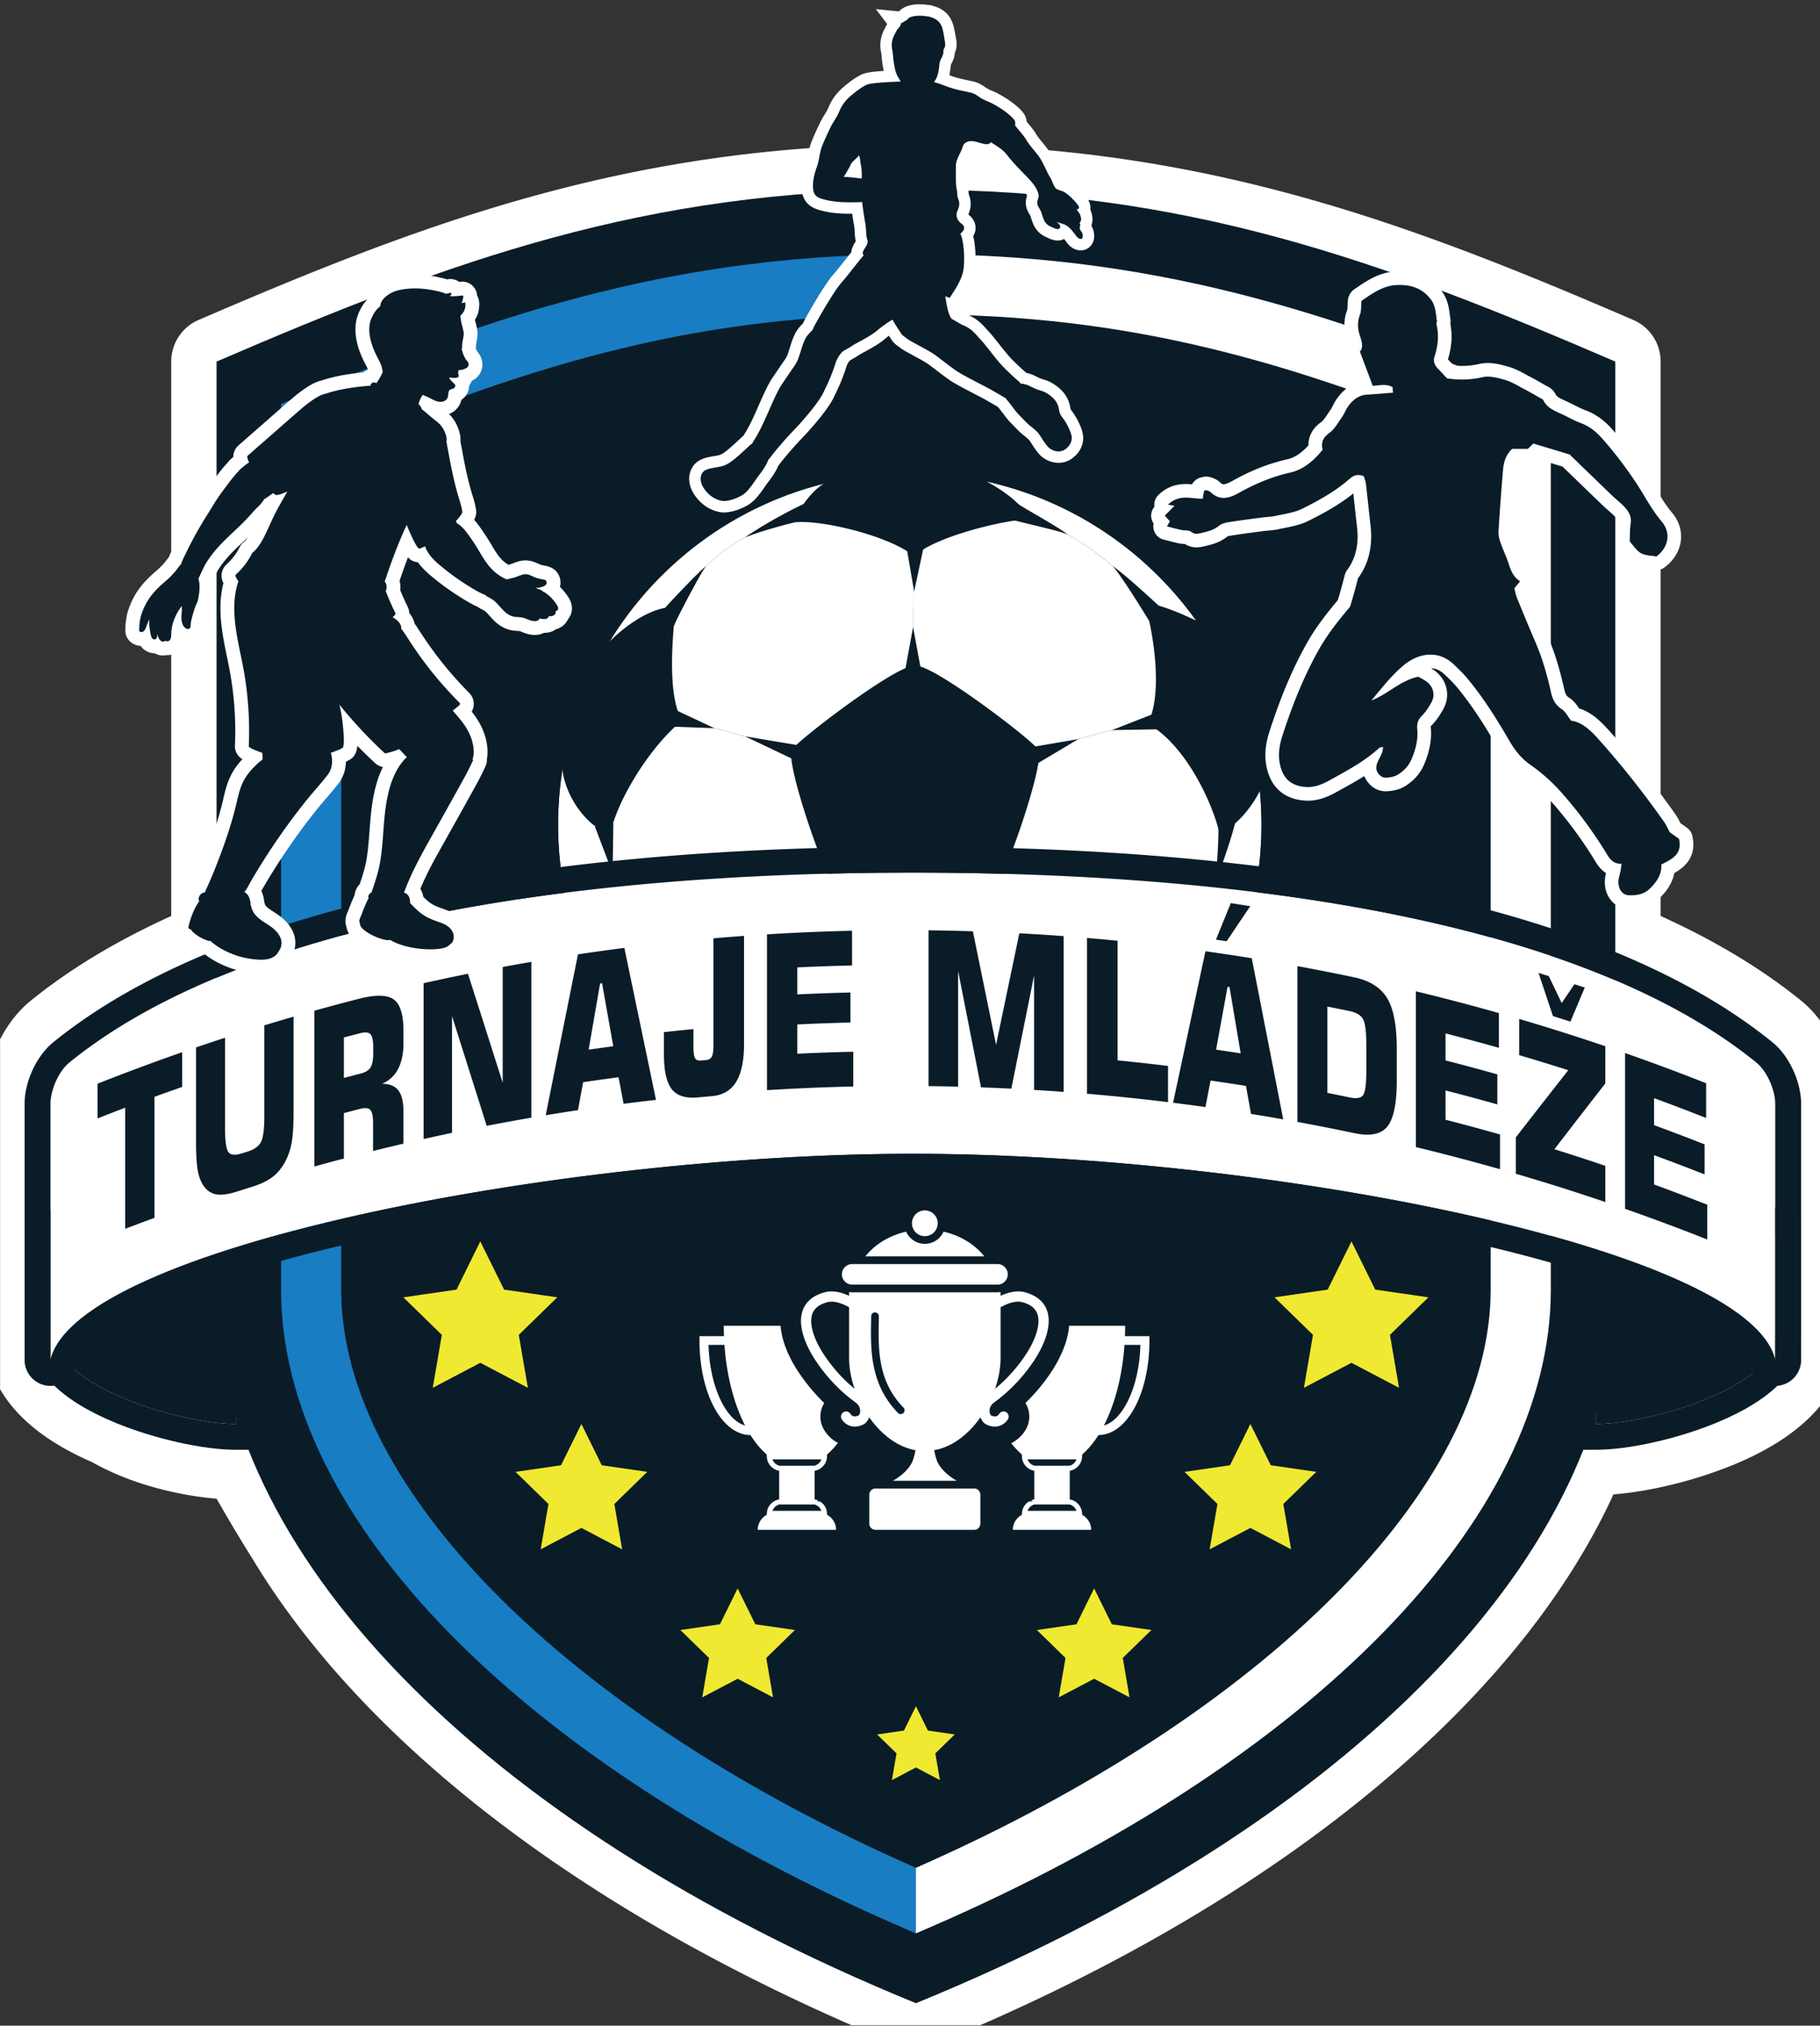 <svg viewBox="0 0 959 1067" xmlns="http://www.w3.org/2000/svg" fill-rule="evenodd" clip-rule="evenodd" stroke-linejoin="round" stroke-miterlimit="2"><rect x="0" y="0" width="959" height="1067" fill="#333333" stroke="none"/><g transform="matrix(.689 0 0 .745 -334.134 -663.895)"><path fill="none" d="M485 891H1877V2323H485z"/><clipPath id="a"><path d="M485 891H1877V2323H485z"/></clipPath><g clip-path="url(#a)"><g transform="matrix(6.048 0 0 5.592 -496.222 -546.368)" fill-rule="nonzero"><path d="M278.05 516.074a5.747 5.747 0 0 1-2.169-.425c-38.265-15.639-67.175-37.406-81.686-61.441a208.08 208.08 0 0 1-4.58-7.661s-8.422-.46-15.751-4.623c-10.076-4.372-12.855-10.143-13.348-14.37a8.767 8.767 0 0 1-.129-1.497v-30.255c0-4.533 2.302-9.441 5.729-12.213 4.937-4.005 10.903-7.599 17.767-10.709v-70.1a5.735 5.735 0 0 1 3.463-5.264c28.167-12.147 54.435-22.202 90.704-22.202 36.269 0 62.535 10.055 90.706 22.202a5.737 5.737 0 0 1 3.461 5.264v70.099c6.865 3.111 12.832 6.706 17.774 10.715 3.422 2.772 5.722 7.679 5.722 12.208v30.255c0 .491-.044.99-.128 1.493-.505 4.333-3.416 10.3-14.178 14.724-4.849 1.992-10.548 3.378-15.158 3.736-12.363 27.012-43.437 52.229-86.031 69.639a5.746 5.746 0 0 1-2.168.425z" fill="white"/><path d="M386.72 426.057c0 6.325-15.713 11.051-22.69 11.051v-33.345l22.69 9.483v12.811z" fill="rgb(10,28,40)"/><path d="M360.771 398.868v41.501h3.259c4.142 0 10.251-1.368 15.201-3.399 7.032-2.887 10.75-6.662 10.75-10.913v-14.983l-2.006-.837-22.69-9.483-4.514-1.886zm3.259 4.895l22.69 9.483v12.811c0 6.325-15.713 11.051-22.69 11.051v-33.345zm-194.651 22.294c0 6.325 15.712 11.051 22.689 11.051v-33.345l-22.689 9.483v12.811z" fill="rgb(10,28,40)"/><path d="M195.327 398.868l-4.516 1.886-22.688 9.483-2.005.837v14.983c0 4.251 3.717 8.026 10.748 10.913 4.949 2.031 11.057 3.399 15.202 3.399h3.259v-41.501zm-3.259 4.895v33.345c-6.977 0-22.689-4.726-22.689-11.051v-12.811l22.689-9.483z" fill="rgb(10,28,40)"/><path d="M278.05 281.046c-34.1 0-58.629 8.881-88.435 21.734v117.365c0 32.602 32.601 67.377 88.435 90.197 55.833-22.82 88.433-57.595 88.433-90.197V302.78c-29.805-12.853-54.335-21.734-88.433-21.734z" fill="rgb(10,28,40)"/><path d="M278.046 296.804v-7.607c-29.276 0-51.532 6.878-77.949 17.973l-2.325.979v111.996c0 28.811 30.177 59.736 78.775 80.718l1.499.652v-8.289c-44.208-19.454-72.669-48.033-72.669-73.081V313.212c25.104-10.41 45.382-16.408 72.669-16.408z" fill="rgb(24,125,194)"/><path d="M358.333 308.149v111.996c0 28.811-30.19 59.736-78.776 80.718l-1.511.652v-8.289c44.208-19.454 72.68-48.033 72.68-73.081V313.212c-25.115-10.41-45.38-16.408-72.68-16.408v-7.607c29.286 0 51.543 6.878 77.96 17.973l2.327.979zM238.62 339.347c6.083-10.664 16.45-18.567 28.759-21.362-1.988.989-3.123 2.537-4.433 4.8-6.194.793-12.67 5.651-15.596 11.339-3.046-.005-6.857 3.015-8.73 5.223zm29.888 30.687c-3.052 4.143-9.338 14.277-9.338 14.277-5.213.38-11.753-2.704-14.871-4.323-3.433-3.646-5.052-13.17-5.082-17.907v-.135c1.114-4.412 5.145-10.769 8.893-13.843 3.748.756 10.185 2.488 14.488 3.934-.284 1.031.822 5.154 2.178 9.196 1.379 4.091 3.009 8.115 3.732 8.801z" fill="white"/><path d="M291.921 322.448c-2.797.097-11.425 2.127-14.098 4.574 0 3.48-.308 14.143.298 14.54.037-.003.068-.007.087-.01 2.418.276 14.249 9.164 15.092 10.485 2.016-.633 13.81-4.019 14.467-3.588 1.94-4.352.324-12.629-.446-14.899-2.603-4.256-9.719-9.719-15.4-11.102zm-47.62 57.542c-3.474-3.683-5.082-13.355-5.082-18.042-1.699 0-5.629-4.002-5.673-8.738a44.647 44.647 0 0 0-.743 8.139c0 11.9 4.673 22.708 12.285 30.688-1.072-2.365-2.505-7.823-.787-12.047z" fill="white"/><path d="M291.921 322.448c5.681 1.383 12.797 6.846 15.4 11.102 2.731.668 4.585 1.576 6.504 2.467-6.46-9.304-16.383-16.025-27.901-18.295 2.116 1.028 4.949 2.826 5.997 4.726zm-14.232 19.104c.067.014.297.015.432.01-.606-.397-.298-11.06-.298-14.54-3.044-2.447-11.19-4.462-14.877-4.237-6.194.793-12.67 5.651-15.596 11.339-.318 2.826-1.111 10.64.762 13.979 3.748.758 10.186 2.486 14.488 3.934.842-1.321 12.67-10.209 15.089-10.485zm9.177 56.226c-3.367 1.906-14.422 1.553-18.518.032-2.351 1.908-5.369 3.714-9.119 4.193a44.303 44.303 0 0 0 18.043 3.815 44.34 44.34 0 0 0 19.498-4.488c-2.611.362-7.704-1.639-9.904-3.552z" fill="white"/><path d="M277.951 370.529c-4.184-.027-8.411-.184-9.447-.497-3.046 4.145-9.337 14.279-9.337 14.279.731 4.701 6.15 10.789 9.181 13.499 4.096 1.521 15.151 1.874 18.518-.032 4.885-4.685 8.585-10.711 9.322-13.831-.652-1.257-5.7-9.547-8.794-13.915-1.038.313-5.266.47-9.443.497z" fill="white"/><path d="M269.66 395.212a28.106 28.106 0 0 1-2.442-2.215c-.774-.782-1.532-1.589-2.223-2.452-.7-.859-1.362-1.752-1.94-2.711-.576-.961-1.11-1.968-1.415-3.103l-.054-.203.118-.194a216.802 216.802 0 0 1 3.654-5.891c.623-.976 1.254-1.939 1.901-2.9.648-.958 1.291-1.92 1.975-2.862l.202-.272.32.039c1.271.163 2.588.231 3.895.303 1.306.077 2.632.123 3.933.18l3.948.092a82.75 82.75 0 0 0 3.953-.016c-1.302.238-2.625.346-3.938.458a97.125 97.125 0 0 1-3.958.237c-1.33.035-2.643.039-3.97.034-1.325-.019-2.642-.053-3.992-.18l.52-.232c-.645.948-1.289 1.899-1.919 2.862l-1.888 2.894-3.765 5.798.062-.396c.244.989.672 1.974 1.176 2.914.515.94 1.095 1.856 1.714 2.746.63.882 1.278 1.761 1.969 2.606a51.309 51.309 0 0 0 2.164 2.464zm23.64-43.175c.572 2.081-4.48 16.631-5.906 17.995 3.094 4.368 8.142 12.658 8.794 13.915 4.41 0 10.686-2.104 14.199-4.148 3.153-2.81 6.908-12.77 6.241-17.819-.855-3.558-4.129-10.674-8.861-13.531-.657-.431-12.451 2.955-14.467 3.588z" fill="white"/><path d="M313.842 360.531c.132.27.263.547.369.83l-.006-.006.009.023c.345 1.453.245 2.966.045 4.419a24.46 24.46 0 0 1-1.095 4.266c-.498 1.379-1.089 2.73-1.834 4.001-.747 1.255-1.597 2.514-2.798 3.383.847-1.184 1.423-2.486 1.996-3.789a59.692 59.692 0 0 0 1.524-3.983c.458-1.341.884-2.701 1.221-4.076.351-1.373.636-2.763.68-4.19l.002.016-.113-.894zm-23.188 8.154c.456-1.198.86-2.402 1.258-3.606.391-1.206.782-2.411 1.14-3.627.379-1.206.716-2.424 1.052-3.636.304-1.216.622-2.441.785-3.645l.054-.379.358-.104c.882-.261 1.771-.482 2.66-.708.884-.231 1.782-.425 2.677-.626.9-.189 1.797-.377 2.705-.528.91-.15 1.819-.3 2.746-.334-.89.242-1.753.545-2.624.82l-2.61.849-2.612.82-2.618.807.411-.482c-.154 1.325-.463 2.577-.819 3.815-.342 1.243-.77 2.454-1.21 3.656a50.966 50.966 0 0 1-1.496 3.543c-.551 1.154-1.134 2.304-1.857 3.365zm25.974-6.705c.667 5.049-3.088 15.009-6.241 17.819 1.764 2.574.652 9.707-.017 11.227-.002.01-.007.022-.011.035 7.077-7.879 11.385-18.291 11.385-29.712 0-1.638-.093-3.257-.265-4.85-.686 1.602-2.633 4.494-4.851 5.481z" fill="white"/><path d="M277.272 315.098c-25.501 0-46.247 20.748-46.247 46.251 0 25.502 20.746 46.248 46.247 46.248 25.502 0 46.248-20.746 46.248-46.248 0-25.503-20.746-46.251-46.248-46.251zm0 1.779c24.563 0 44.472 19.911 44.472 44.472 0 24.56-19.909 44.469-44.472 44.469-24.56 0-44.469-19.909-44.469-44.469 0-24.561 19.909-44.472 44.469-44.472z" fill="rgb(10,28,40)"/><path d="M268.508 370.034c-3.052 4.143-9.338 14.277-9.338 14.277-5.213.38-11.753-2.704-14.871-4.323-3.433-3.646-5.052-13.17-5.082-17.907 3.522 1.211 14.543 1.856 25.559-.848 1.379 4.091 3.009 8.115 3.732 8.801z" fill="white"/><path d="M239.788 361.139l-.091 6.328-2.246-5.91 2.337-.418zm4.361 21.106c-.402-.699-.639-1.317-.908-1.964a37.91 37.91 0 0 1-.711-1.931c-.223-.646-.428-1.3-.604-1.958-.171-.659-.337-1.332-.356-2.011.213.638.557 1.21.902 1.777.35.564.723 1.114 1.11 1.651a40.87 40.87 0 0 0 1.199 1.585c.405.501.841 1.038 1.244 1.401l-1.876 1.45zm26.185-12.565l-4.817 4.701 2.891-6.08 1.926 1.379zm-6.162-15.836l-7.733-3.679 8.447 1.416-.714 2.263zm-16.981-7.231l5.374 2.521-5.934-.215.56-2.306zm31.943-20.885l-1.311 6.125-1.058-6.173 2.369.048zm-2.629 17.076l1.184-6.46 1.188 6.46h-2.372zm15.711 8.795l6.373-1.088-5.556 3.313-.817-2.225zm-4.352 16.751l2.809 6.593-4.806-5.314 1.997-1.279zm8.359 17.95l-2.936-7.206 4.971 5.988-2.035 1.218zm-38.532-1.726l4.82-5.564-2.802 6.809-2.018-1.245zm50.645-3.747c.956-.993 1.906-2.013 2.831-3.043.465-.516.921-1.037 1.365-1.569.441-.539.884-1.067 1.254-1.658-.19.674-.472 1.326-.75 1.97a69.06 69.06 0 0 1-.88 1.915 123.04 123.04 0 0 1-1.897 3.771l-1.923-1.386zm-19.123 18.053c-.528.146-.876.155-1.269.192-.38.03-.751.048-1.119.061-.738.029-1.466.036-2.196.038-.726 0-1.456-.008-2.182-.023-.725-.02-1.451-.038-2.175-.11.711-.123 1.41-.304 2.108-.482a69.961 69.961 0 0 0 4.143-1.177c.337-.106.674-.219.997-.338.307-.113.663-.249.807-.362l.886 2.201zm-22.373-2.209c.232.121.637.242.989.355l1.114.326c.752.216 1.508.42 2.268.617l2.282.578c.763.178 1.527.368 2.303.491-.787.074-1.58.082-2.37.097l-2.371.013a111.81 111.81 0 0 1-2.379-.036l-1.199-.042c-.416-.027-.785-.032-1.304-.122l.667-2.277zM245.414 335c.51-.667.984-1.158 1.484-1.713l1.49-1.583 1.515-1.554c.519-.508 1.023-1.035 1.592-1.485-.423.583-.76 1.219-1.117 1.842l-1.029 1.893-.993 1.906c-.311.627-.672 1.304-.882 1.868l-2.06-1.174zm20.35-12.485c-.317.018-.715.091-1.103.166a32.57 32.57 0 0 0-1.178.248c-.791.181-1.58.38-2.366.592-1.577.428-3.145.897-4.678 1.489 1.353-.941 2.781-1.785 4.23-2.588a65.31 65.31 0 0 1 2.208-1.165c.376-.187.752-.369 1.14-.551.389-.176.759-.353 1.241-.51l.506 2.319zm24.596-2.126c.476.349 1.078.694 1.639 1.038l1.762 1.022 1.755 1.044c.57.362 1.161.716 1.698 1.135-.631-.246-1.282-.413-1.932-.588l-1.964-.489-1.978-.479c-.669-.169-1.318-.313-2.04-.562l1.06-2.121zm17.403 15.548a166.425 166.425 0 0 0-2.308-3.698 96.922 96.922 0 0 0-1.2-1.821c-.416-.599-.819-1.203-1.299-1.753.613.405 1.173.893 1.739 1.357.558.474 1.11.96 1.66 1.446 1.097.98 2.177 1.966 3.252 2.978l-1.844 1.491zm1.766 13.325l-6.675.11 6.214-2.436.461 2.326zm9.056 10.783c-.034.522-.132.874-.221 1.257-.096.375-.196.735-.302 1.094-.209.716-.433 1.42-.665 2.121-.47 1.398-.943 2.792-1.506 4.149.18-1.452.263-2.914.343-4.369.035-.725.061-1.452.07-2.172.006-.359.006-.716-.002-1.064-.009-.337-.026-.712-.085-.916l2.368-.1z" fill="rgb(10,28,40)"/><path d="M293.3 352.037c-.843-1.321-12.674-10.209-15.092-10.485-.019.003-.05.007-.087.01a2.988 2.988 0 0 1-.432-.01c-2.419.276-14.247 9.164-15.089 10.485-.575 2.081 4.475 16.631 5.904 17.995 1.036.313 5.263.47 9.447.497 4.177-.027 8.405-.184 9.443-.497 1.426-1.364 6.478-15.914 5.906-17.995z" fill="rgb(10,28,40)"/><path d="M268.663 369.768c.975.252 4.504.429 9.288.465 4.779-.036 8.307-.213 9.285-.465 1.417-1.568 6.26-15.447 5.79-17.609-1.04-1.457-12.461-9.972-14.82-10.308a3.826 3.826 0 0 1-.515 0c-2.355.334-13.78 8.851-14.817 10.308-.475 2.163 4.37 16.043 5.789 17.609zm9.289 1.058h-.005c-1.888-.015-8.15-.094-9.528-.509l-.067-.021-.052-.049c-1.469-1.403-6.596-16.076-5.986-18.289l.035-.082c.806-1.262 12.693-10.323 15.309-10.618l.046-.005.045.007c.057.01.246.01.355.004l.047-.009.09.003c2.614.295 14.499 9.356 15.309 10.618l.037.082c.608 2.212-4.519 16.885-5.992 18.289l-.049.049-.069.021c-1.375.415-7.639.494-9.525.509zm29.369-37.276c.77 2.27 2.386 10.547.446 14.899 4.732 2.857 8.006 9.973 8.861 13.531 2.218-.987 4.165-3.879 4.851-5.481a44.312 44.312 0 0 0-7.654-20.482c-1.919-.891-3.773-1.799-6.504-2.467z" fill="rgb(10,28,40)"/><path d="M308.128 348.33c4.739 3.01 7.809 9.935 8.699 13.223 1.899-1.026 3.653-3.52 4.346-5.098a44.161 44.161 0 0 0-7.546-20.202l-.317-.147c-1.621-.758-3.294-1.537-5.55-2.138.745 2.622 2.116 10.075.368 14.362zm8.297 14.066l-.086-.346c-.741-3.086-3.855-10.403-8.726-13.349l-.224-.135.106-.238c1.96-4.403.213-12.72-.454-14.682l-.176-.511.528.128c2.572.63 4.4 1.481 6.169 2.305l.46.215.044.065a44.692 44.692 0 0 1 7.707 20.62l.009.078-.031.071c-.698 1.626-2.672 4.597-5 5.634l-.326.145zm-53.479-39.611c3.687-.225 11.833 1.79 14.877 4.237 2.673-2.447 11.301-4.477 14.098-4.574-1.048-1.9-3.881-3.698-5.997-4.726a44.52 44.52 0 0 0-8.652-.845c-3.399 0-6.715.383-9.893 1.108-1.988.989-3.123 2.537-4.433 4.8z" fill="rgb(10,28,40)"/><path d="M263.542 322.47c3.998 0 11.244 1.906 14.27 4.17 2.76-2.293 10.41-4.177 13.594-4.456-1.122-1.621-3.555-3.193-5.576-4.178a44.587 44.587 0 0 0-18.349.26c-1.741.875-2.795 2.173-4.007 4.204h.068zm14.292 4.943l-.197-.161c-2.906-2.331-10.986-4.391-14.673-4.175l-.55.035.274-.476c1.366-2.356 2.548-3.915 4.56-4.916l.066-.025a45.217 45.217 0 0 1 18.657-.265l.081.025c1.106.542 4.815 2.469 6.129 4.85l.235.423-.483.016c-2.711.093-11.32 2.128-13.91 4.496l-.189.173zm32.553 52.386c-3.513 2.044-9.789 4.148-14.199 4.148-.737 3.12-4.437 9.146-9.322 13.831 2.2 1.913 7.293 3.914 9.904 3.552a44.792 44.792 0 0 0 13.589-10.269c.004-.013.009-.025.011-.035.669-1.52 1.781-8.653.017-11.227z" fill="rgb(10,28,40)"/><path d="M287.308 397.763c2.164 1.729 6.322 3.309 8.778 3.309.217 0 .415-.012.595-.034a44.076 44.076 0 0 0 13.422-10.139c.678-1.564 1.638-8.098.184-10.7-3.518 1.977-9.514 3.972-13.867 4.043-.851 3.161-4.41 8.937-9.112 13.521zm8.778 3.903c-2.671 0-7.251-1.781-9.415-3.664l-.245-.212.234-.226c4.854-4.653 8.513-10.612 9.241-13.686l.052-.228h.235c4.376 0 10.581-2.088 14.051-4.107l.237-.137.157.226c1.89 2.76.63 10.11.011 11.515l-.066.109a44.705 44.705 0 0 1-13.679 10.335l-.087.029a5.3 5.3 0 0 1-.726.046zm-36.919-17.355c-5.208.382-11.75-2.702-14.866-4.321-1.718 4.224-.285 9.682.787 12.047a44.551 44.551 0 0 0 14.141 9.966c3.75-.479 6.768-2.285 9.119-4.193-3.031-2.71-8.45-8.798-9.181-13.499z" fill="rgb(10,28,40)"/><path d="M245.336 391.867a44.013 44.013 0 0 0 13.936 9.83c2.972-.393 5.795-1.672 8.62-3.902-2.886-2.643-8.08-8.424-8.972-13.171-4.706.24-10.44-2.155-14.462-4.219-1.4 3.851-.267 8.907.878 11.462zm13.847 10.439l-.074-.032a44.505 44.505 0 0 1-14.236-10.035l-.055-.079c-1.055-2.327-2.577-7.884-.791-12.28l.12-.303.289.152c4.041 2.099 9.98 4.631 14.708 4.287l.276-.021.039.27c.691 4.429 5.799 10.395 9.087 13.323l.26.234-.271.219c-3.029 2.455-6.06 3.848-9.27 4.255l-.082.01zm-19.964-40.358c1.112-4.416 5.148-10.769 8.893-13.845-1.873-3.339-1.08-11.153-.762-13.979-3.046-.005-6.857 3.015-8.73 5.223a44.145 44.145 0 0 0-5.074 13.863c.044 4.736 3.974 8.738 5.673 8.738z" fill="rgb(10,28,40)"/><path d="M247.017 334.43c-2.972.215-6.559 3.2-8.172 5.109a43.832 43.832 0 0 0-5.004 13.726c.044 4.334 3.566 8.021 5.154 8.361 1.208-4.429 5.126-10.531 8.742-13.601-1.202-2.382-1.441-6.952-.72-13.595zm-7.568 27.813h-.23c-1.94 0-5.923-4.178-5.968-9.029a44.4 44.4 0 0 1 5.11-14.013c1.849-2.187 5.732-5.375 8.982-5.375h.333l-.029.33c-.971 8.609-.143 12.255.726 13.798l.12.216-.192.158c-3.652 3.003-7.682 9.273-8.795 13.691l-.057.224z" fill="rgb(10,28,40)"/><path fill="rgb(10,28,40)" d="M231.025 392.037H323.52V432.292H231.025z"/><path d="M384.304 391.395c-21.924-17.788-64.039-24.002-106.645-24.002-42.603 0-84.717 6.214-106.644 24.002-1.363 1.103-2.402 3.491-2.402 5.242v32.379c3.373-14.266 64.833-26.069 109.046-26.069 44.217 0 105.678 11.803 109.05 26.069v-32.379c0-1.751-1.043-4.139-2.405-5.242z" fill="white"/><path d="M277.659 364.121c-35.682 0-83.507 4.291-108.704 24.734-2.093 1.693-3.614 4.967-3.614 7.782v32.379a3.274 3.274 0 0 0 3.276 3.276 3.278 3.278 0 0 0 3.181-2.523c.895-3.788 11.053-10.241 36.733-15.946 21.123-4.691 47.611-7.604 69.128-7.604 21.518 0 48.009 2.913 69.133 7.604 25.678 5.705 35.837 12.158 36.732 15.946a3.278 3.278 0 0 0 3.563 2.5 3.274 3.274 0 0 0 2.894-3.253v-32.379c0-2.813-1.522-6.086-3.617-7.784-25.194-20.441-73.019-24.732-108.705-24.732zm0 3.272c42.606 0 84.721 6.214 106.645 24.002 1.362 1.103 2.405 3.491 2.405 5.242v32.379c-3.372-14.266-64.833-26.069-109.05-26.069-44.213 0-105.673 11.803-109.046 26.069v-32.379c0-1.751 1.039-4.139 2.402-5.242 21.927-17.788 64.041-24.002 106.644-24.002z" fill="rgb(10,28,40)"/><path d="M178.064 412.426v-15.307c-1.167.444-2.332.896-3.494 1.356v-4.391a277.135 277.135 0 0 1 10.698-3.983v4.392c-1.169.408-2.337.824-3.502 1.249v15.306c-1.236.45-2.47.91-3.702 1.378zm8.957-22.93c1.221-.417 2.444-.825 3.67-1.224v11.482c0 1.597.14 2.587.421 2.973.282.385.857.436 1.73.159l.677-.213c.866-.272 1.44-.682 1.718-1.235.279-.553.419-1.636.42-3.25v-11.483c1.23-.375 2.463-.742 3.698-1.1v11.892c0 1.765-.077 3.083-.229 3.956a8.316 8.316 0 0 1-.779 2.384c-.435.843-.976 1.516-1.625 2.019-.649.504-1.525.924-2.627 1.268-.61.19-1.22.382-1.829.576-1.101.352-1.972.483-2.617.387-.644-.096-1.179-.428-1.604-1-.369-.492-.632-1.132-.789-1.922-.156-.788-.235-2.047-.235-3.776v-11.893zm18.695 3.858c.697-.184 1.395-.366 2.093-.544.626-.16 1.051-.421 1.278-.787.225-.365.338-.963.338-1.792v-.753c0-.838-.114-1.385-.343-1.641-.229-.255-.654-.306-1.273-.147-.698.178-1.396.36-2.093.544v5.12zm-3.737 11.202v-19.698a272.772 272.772 0 0 1 5.623-1.507c2.154-.552 3.635-.509 4.439.097.805.605 1.206 1.913 1.206 3.914v1.587c0 1.332-.229 2.429-.688 3.291a3.994 3.994 0 0 1-2.034 1.86c.948-.012 1.639.265 2.072.824.434.558.65 1.452.65 2.678v4.061c-1.282.301-2.562.61-3.84.929v-3.545c0-.837-.115-1.385-.344-1.64-.229-.256-.653-.305-1.273-.147-.692.177-1.383.357-2.074.539v5.742c-1.247.329-2.493.668-3.737 1.015zm13.816-3.477V381.38a279.85 279.85 0 0 1 5.609-1.198c1.463 4.581 2.927 9.174 4.393 13.779v-14.632c1.206-.225 2.413-.441 3.622-.649v19.698a278.23 278.23 0 0 0-5.644 1.033c-1.464-4.638-2.927-9.264-4.387-13.877v14.763c-1.199.253-2.397.513-3.593.782zm20.867-11.298c1.038-.15 2.076-.295 3.114-.433l-1.414-7.97-.248.035-1.452 8.368zm-5.425 8.29c1.359-6.79 2.719-13.571 4.08-20.341 1.952-.293 3.907-.565 5.864-.816 1.333 6.395 2.666 12.8 4 19.215-1.366.155-2.731.32-4.096.496l-.64-3.357c-1.494.196-2.987.404-4.479.624a4380.13 4380.13 0 0 0-.649 3.536c-1.361.204-2.721.419-4.08.643zm25.077-9.023c0 2.118-.332 3.717-.998 4.804-.666 1.087-1.684 1.685-3.052 1.804-.588.052-1.177.105-1.765.16-1.553.147-2.66-.195-3.322-1.037-.66-.843-.991-2.316-.991-4.424v-2.791c1.242-.136 2.485-.264 3.728-.383v2.248c0 .706.067 1.178.201 1.416.135.239.375.341.72.309l.691-.063c.345-.031.584-.177.718-.441.135-.262.203-.747.203-1.453v-13.493a277.11 277.11 0 0 1 3.867-.308v13.652zm2.901 5.851v-19.698c3.583-.223 7.17-.375 10.758-.458v4.392c-2.309.053-4.617.135-6.924.246v3.413c2.24-.108 4.48-.188 6.721-.242v3.797c-2.241.054-4.481.134-6.721.242v3.704a278.69 278.69 0 0 1 7.078-.25v4.393a274.09 274.09 0 0 0-10.912.461zm31.91-19.834c1.868.1 3.735.219 5.602.357v19.698a291.69 291.69 0 0 0-3.737-.251v-14.472c-.958 4.766-1.916 9.538-2.874 14.314a258.733 258.733 0 0 0-3.835-.164l-2.896-14.721v14.632a259.716 259.716 0 0 0-3.742-.07v-19.699c1.869.023 3.739.064 5.607.124.978 4.781 1.956 9.567 2.934 14.358.98-4.707 1.961-9.409 2.941-14.106zm8.559 20.29v-19.699c1.288.11 2.576.228 3.864.355v15.121a279.4 279.4 0 0 1 6.379.706v4.577a275.425 275.425 0 0 0-10.243-1.06zm16.32-5.576c1.037.15 2.074.306 3.11.468l-1.411-8.379-.249-.037-1.45 7.948zm4.32-18.138c-.994 1.471-1.989 2.948-2.984 4.43-.452-.067-.903-.134-1.355-.199l1.879-4.616c.821.125 1.641.253 2.46.385zm-9.758 24.853c1.365-6.396 2.729-12.782 4.092-19.157 1.954.273 3.907.568 5.856.883 1.328 6.781 2.654 13.572 3.979 20.372-1.356-.24-2.715-.469-4.074-.689l-.638-3.541c-1.49-.238-2.981-.462-4.474-.675l-.649 3.348a269.396 269.396 0 0 0-4.092-.541zm19.511-1.247c.939.186 1.877.377 2.814.572.864.181 1.432.088 1.702-.286.272-.374.407-1.403.407-3.088v-3.241c0-1.684-.137-2.777-.412-3.276-.273-.501-.839-.843-1.697-1.023-.937-.195-1.875-.386-2.814-.572v10.914zm-3.787 3.669v-19.698c2.397.44 4.79.913 7.178 1.417 1.993.421 3.387 1.319 4.186 2.664.8 1.346 1.198 3.477 1.199 6.387v3.982c0 2.911-.399 4.855-1.199 5.837-.799.983-2.193 1.25-4.186.828a280.795 280.795 0 0 0-7.178-1.417zm14.976 3.182V382.4c3.512.849 7.012 1.767 10.497 2.755v4.392a276.425 276.425 0 0 0-6.745-1.821v3.413c2.188.561 4.371 1.149 6.548 1.765v3.797a273.929 273.929 0 0 0-6.548-1.765v3.704c2.304.591 4.602 1.212 6.894 1.863v4.393a275.93 275.93 0 0 0-10.646-2.798zm15.512-22.018c.431.131.862.263 1.292.397.546 1.134 1.09 2.27 1.635 3.408l1.614-2.381c.435.14.87.282 1.305.425l-1.816 4.305c-.735-.236-1.472-.469-2.208-.699-.607-1.82-1.214-3.639-1.822-5.455zm-2.869 25.392v-4.604c2.217-2.858 4.427-5.687 6.631-8.489a281.088 281.088 0 0 0-6.212-1.906v-4.577a277.156 277.156 0 0 1 10.893 3.449v4.709a1618.408 1618.408 0 0 0-6.435 8.315c2.151.672 4.297 1.371 6.435 2.098v4.577a274.353 274.353 0 0 0-11.312-3.572zm13.812 4.434v-19.699a276.734 276.734 0 0 1 10.249 3.819v4.392a276.023 276.023 0 0 0-6.582-2.505v3.413c2.137.782 4.267 1.592 6.39 2.429v3.797a276.276 276.276 0 0 0-6.39-2.429v3.704c2.251.824 4.493 1.678 6.727 2.562v4.393a276.16 276.16 0 0 0-10.394-3.876z" fill="rgb(10,28,40)"/><path d="M235.75 437.108l2.574 5.217 5.757.836-4.165 4.061.983 5.734-5.149-2.708-5.15 2.708.984-5.734-4.166-4.061 5.757-.836 2.575-5.217zm-12.783-23.083l3.007 6.093 6.724.977-4.865 4.743 1.148 6.697-6.014-3.162-6.014 3.162 1.149-6.697-4.866-4.743 6.724-.977 3.007-6.093zm77.618 43.875l-2.237 4.533-5.003.727 3.62 3.529-.855 4.982 4.475-2.352 4.474 2.352-.854-4.982 3.62-3.529-5.003-.727-2.237-4.533zm-45.079 0l2.237 4.533 5.003.727-3.62 3.529.854 4.982-4.474-2.352-4.474 2.352.854-4.982-3.62-3.529 5.003-.727 2.237-4.533zm22.544 14.898l-1.517 3.073-3.391.492 2.454 2.392-.58 3.378 3.034-1.595 3.033 1.595-.579-3.378 2.454-2.392-3.392-.492-1.516-3.073zm42.291-35.69l-2.574 5.217-5.757.836 4.166 4.061-.984 5.734 5.149-2.708 5.15 2.708-.984-5.734 4.166-4.061-5.757-.836-2.575-5.217zm12.783-23.083l-3.007 6.093-6.724.977 4.865 4.743-1.148 6.697 6.014-3.162 6.014 3.162-1.148-6.697 4.865-4.743-6.724-.977-3.007-6.093z" fill="rgb(240,233,49)"/><path d="M301.818 437.298c1.385-2.696 2.327-6.24 2.603-10.193h2.014c-.135 5.157-2.137 9.49-4.617 10.193zm-4.357 5.09h-4.407a1.256 1.256 0 0 1-.886-.808h6.179a1.25 1.25 0 0 1-.886.808zm.886 5.702h-6.179c.134-.391.465-.702.886-.808h4.407c.423.106.753.417.886.808zm-14.265-20.985h2.013c.277 3.953 1.219 7.497 2.604 10.193-2.482-.703-4.484-5.036-4.617-10.193zM307.577 426h-3.097c.016-.434.028-.871.028-1.314H286.01c0 .443.01.88.026 1.314h-3.098v.552c0 6.695 2.831 11.939 6.448 11.956.621.988 1.313 1.808 2.053 2.458l.016.312c.039.837.652 1.55 1.488 1.735h.073v3.637l-.073.008c-.836.185-1.449.898-1.488 1.734l-.01.196c-.681.38-1.143 1.084-1.143 1.902h9.912c0-.818-.463-1.522-1.143-1.902l-.01-.196a1.885 1.885 0 0 0-1.488-1.734h-.073v-3.637h.036l.037-.007c.836-.186 1.448-.899 1.488-1.736l.015-.311c.741-.651 1.433-1.471 2.054-2.459 3.616-.017 6.447-5.26 6.447-11.956V426zm-38.017 11.298c1.385-2.696 2.328-6.24 2.603-10.193h2.014c-.134 5.157-2.136 9.49-4.617 10.193zm-4.356 5.09h-4.407a1.254 1.254 0 0 1-.886-.808h6.179a1.252 1.252 0 0 1-.886.808zm.886 5.702h-6.179a1.26 1.26 0 0 1 .886-.808h4.407c.422.106.753.417.886.808zm-14.265-20.985h2.012c.278 3.953 1.22 7.497 2.604 10.193-2.481-.703-4.483-5.036-4.616-10.193zM275.32 426h-3.098c.017-.434.028-.871.028-1.314h-18.498c0 .443.01.88.027 1.314h-3.099v.552c0 6.695 2.832 11.939 6.447 11.956.623.988 1.314 1.808 2.055 2.458l.014.312c.04.837.653 1.55 1.49 1.735h.072v3.637l-.072.008c-.837.185-1.45.898-1.49 1.734l-.009.196c-.681.38-1.143 1.084-1.143 1.902h9.912c0-.818-.462-1.522-1.143-1.902l-.009-.196a1.886 1.886 0 0 0-1.488-1.734h-.073v-3.637h.036l.037-.007a1.889 1.889 0 0 0 1.488-1.736l.015-.311c.741-.651 1.433-1.471 2.054-2.459 3.616-.017 6.447-5.26 6.447-11.956V426z" fill="white"/><path d="M267.376 422.944a.698.698 0 0 0-.185.021c-.849.23-.971.548-1.01.653-.229.602.078 2.095 1.292 3.952.269.411.545.797.823 1.155v-5.559c-.357-.144-.676-.222-.92-.222zm22.682 5.782c.277-.359.554-.744.822-1.155 1.215-1.858 1.522-3.352 1.293-3.954-.04-.103-.161-.422-1.012-.652a.682.682 0 0 0-.183-.021c-.244 0-.563.078-.92.222v5.56zm-17.125 23.067a2.082 2.082 0 0 1-2.08-2.08v-3.672c0-.153.016-.302.048-.446h-.578l.719-.419a2.08 2.08 0 0 1 1.891-1.215h.19l1.359-.794c.919-.536 1.572-1.144 1.891-1.757.009-.018.02-.04.033-.071-1.559-.561-3.038-1.606-4.324-3.053a3.745 3.745 0 0 1-1.753.455 3.246 3.246 0 0 1-2.81-1.625 1.932 1.932 0 0 1-.169-1.483c.143-.501.473-.916.929-1.169.026-.014.051-.028.077-.04a22.313 22.313 0 0 1-4.148-4.719c-1.066-1.63-2.702-4.77-1.673-7.475.395-1.04 1.347-2.409 3.636-3.03a4.567 4.567 0 0 1 1.36-.152 2.607 2.607 0 0 1 2.458-3.463h.269l.375-.476c1.341-1.698 3.328-2.941 5.616-3.519a2.935 2.935 0 0 1 2.928-2.788 2.934 2.934 0 0 1 2.927 2.788c2.289.578 4.275 1.821 5.616 3.519l.375.476h.269a2.607 2.607 0 0 1 2.458 3.463 4.578 4.578 0 0 1 1.361.152c2.288.62 3.24 1.99 3.636 3.029 1.029 2.705-.607 5.845-1.673 7.476a22.369 22.369 0 0 1-4.148 4.719 1.93 1.93 0 0 1 1.006 1.209 1.935 1.935 0 0 1-.171 1.485 3.239 3.239 0 0 1-2.808 1.623c-.559 0-1.122-.14-1.675-.414-.027-.014-.053-.026-.078-.041-1.286 1.447-2.765 2.492-4.324 3.053a.882.882 0 0 0 .033.071c.318.613.972 1.221 1.89 1.757l1.361.794h.152c.864 0 1.595.497 1.926 1.212l.723.422h-.581c.032.144.048.293.048.446v3.672c0 1.147-.932 2.08-2.079 2.08h-12.488z" fill="white"/><path d="M279.177 407.498a4.24 4.24 0 0 0-4.07 3.066c-2.219.722-4.142 2.023-5.494 3.736a3.911 3.911 0 0 0-3.518 3.577 5.78 5.78 0 0 0-.267.066c-2.816.763-4.008 2.501-4.512 3.824-1.234 3.246.599 6.814 1.803 8.652a23.603 23.603 0 0 0 3.338 4.037 3.305 3.305 0 0 0-.361.821 3.23 3.23 0 0 0 .286 2.475c.77 1.391 2.321 2.292 3.947 2.292.476 0 .952-.072 1.42-.216a12.536 12.536 0 0 0 2.509 1.938 6.864 6.864 0 0 1-.432.275l-1.066.622a3.415 3.415 0 0 0-2.681 1.565l-4.575 2.67h4.046v2.815a3.387 3.387 0 0 0 3.383 3.383h12.488a3.387 3.387 0 0 0 3.383-3.383v-2.815h4.046l-4.573-2.669a3.385 3.385 0 0 0-2.686-1.568l-1.063-.62a6.864 6.864 0 0 1-.432-.275 12.502 12.502 0 0 0 2.508-1.938c.47.144.945.216 1.421.216 1.626 0 3.176-.901 3.949-2.296a3.231 3.231 0 0 0 .284-2.471 3.287 3.287 0 0 0-.362-.821 23.566 23.566 0 0 0 3.34-4.037c1.202-1.839 3.035-5.407 1.8-8.652-.503-1.323-1.694-3.061-4.512-3.825a5.691 5.691 0 0 0-.265-.065 3.913 3.913 0 0 0-3.518-3.577c-1.353-1.713-3.275-3.014-5.494-3.736a4.242 4.242 0 0 0-4.07-3.066zm6.244 37.765a.78.78 0 0 1 .777.777v3.673a.78.78 0 0 1-.777.777h-12.488a.78.78 0 0 1-.777-.777v-3.673a.78.78 0 0 1 .777-.777h12.488zm-9.29-9.404a.486.486 0 0 0 .347-.825c-3.261-3.334-3.188-7.365-3.123-10.921l.01-.617a.486.486 0 0 0-.478-.493h-.017c-.285 0-.472.216-.476.479l-.01.613c-.065 3.562-.145 7.994 3.4 11.618a.48.48 0 0 0 .347.146zm-5.833-3.199c-.449-1.3-.699-2.633-.699-3.89v-6.419c-.654-.365-1.478-.71-2.223-.71-.181 0-.357.021-.526.066-1.003.272-1.62.746-1.887 1.447-.446 1.172.086 3.089 1.42 5.129a19.559 19.559 0 0 0 3.915 4.377zm17.757 0a19.526 19.526 0 0 0 3.916-4.376c1.334-2.041 1.865-3.958 1.419-5.13-.266-.701-.884-1.175-1.887-1.447a2.033 2.033 0 0 0-.526-.066c-.745 0-1.569.345-2.222.71v6.419c0 1.257-.25 2.59-.7 3.89zm2.931-12.312c.287 0 .574.033.856.11 1.412.382 2.34 1.135 2.759 2.236.854 2.245-.797 5.153-1.546 6.298-1.842 2.816-3.974 4.572-5.081 5.368-.489.351-.605.753-.616 1.03-.015.347.125.584.175.627.199.098.364.135.5.135a.596.596 0 0 0 .53-.296.65.65 0 0 1 .88-.252.646.646 0 0 1 .252.88c-.255.46-.852.954-1.67.954-.331 0-.699-.081-1.095-.278-.317-.157-.565-.49-.715-.9-1.502 2.131-3.556 3.761-5.854 4.158.117.636.268 1.216.464 1.593.518.997 1.481 1.751 2.389 2.281h-8.075c.909-.53 1.872-1.284 2.39-2.281.196-.377.346-.957.464-1.593-2.298-.397-4.352-2.027-5.854-4.158-.15.41-.399.743-.715.9a2.452 2.452 0 0 1-1.095.278 1.928 1.928 0 0 1-1.67-.954.647.647 0 1 1 1.132-.628c.076.124.235.29.526.29.143 0 .318-.04.53-.145.024-.027.163-.264.149-.611-.011-.277-.128-.679-.616-1.03-1.107-.796-3.24-2.552-5.081-5.368-.749-1.145-2.4-4.053-1.546-6.298.419-1.101 1.347-1.854 2.758-2.236a3.24 3.24 0 0 1 .857-.11c.783 0 1.565.249 2.231.553v-.481c.127.022.256.039.39.039h18.376c.133 0 .263-.017.39-.039v.481c.665-.304 1.448-.553 2.231-.553zm-2.621-3.46c.715 0 1.3.585 1.3 1.3 0 .715-.585 1.3-1.3 1.3h-18.376c-.715 0-1.3-.585-1.3-1.3 0-.715.585-1.3 1.3-1.3h18.376zm-6.822-4.094c2.139.487 3.962 1.612 5.154 3.122h-15.04c1.192-1.51 3.015-2.635 5.153-3.122a2.6 2.6 0 0 0 2.367 1.537 2.597 2.597 0 0 0 2.366-1.537zm-2.366-2.69a1.628 1.628 0 1 1 0 3.256 1.628 1.628 0 0 1 0-3.256zm-8.706-131.279a7.306 7.306 0 0 0-.05-.559c-.071.149-.17.334-.276.524l.326.035zm-16.695 42.308c-.154 0-.298-.013-.429-.038-1.027-.201-1.96-.825-2.624-1.758-.686-.964-.808-1.984-.334-2.797.425-.732 1.24-.923 2.181-1.082.906-.151 1.183-.197 2.025-.869.594-.474 1.142-.989 1.673-1.486l.236-.22c.077-.073.17-.16.286-.237.097-.176.199-.338.274-.453.565-.885 1.17-2.216 1.632-3.276.588-1.343 1.273-2.911 1.881-3.785.242-.347.453-.661.656-.963.259-.384.504-.746.776-1.129.374-.526.465-.805.666-1.418 0 0 .183-.567.228-.713.142-.465.254-.833.602-1.491.177-.336.515-.697.864-1.043.051-.131.11-.26.176-.388.611-1.164 2.57-4.563 3.576-5.701.456-.515.953-1.148 1.434-1.76.356-.453.711-.906 1.057-1.322-.058-.457.199-.868.382-1.16.084-.134.225-.359.232-.445-.151-.359-.17-.742-.191-1.149-.018-.345-.038-.735-.141-1.253a62.982 62.982 0 0 1-.283-1.841c-.297.006-.584.01-.864.01-.954 0-2.088-.039-3.261-.326-.929-.226-2.084-.508-2.175-2.252-.061-1.164.353-2.4.534-2.878.132-.348.206-.743.285-1.16.093-.493.189-1.004.392-1.506.255-.637.594-1.396 1.036-2.317.164-.347.353-.655.542-.963.207-.336.402-.654.556-1.024.39-.924.888-1.616 1.615-2.246.556-.481 1.303-1.088 2.16-1.53.5-.255 1.586-.363 3.501-.46-.171-.402-.225-.699-.303-1.125l-.043-.236c-.09-.476-.116-.778-.142-1.07a7.375 7.375 0 0 0-.104-.813c-.244-1.314.222-2.139.714-3.013l.05-.089.073-.072c.05-.049.104-.112.153-.175l-.768-1.012 1.512.151.078-.053c.086-.06.184-.126.293-.182.447-.556 1.36-.685 2.108-.685.345 0 .674.029.928.08l.032-.001c.197 0 .34.044.466.083l.114.035c1.813.524 2.026 1.82 2.232 3.074l.063.359c.047.239.111.566.078.917a1.714 1.714 0 0 1-.213.66c.007.528-.183.908-.328 1.195-.097.194-.167.334-.183.503-.056.569-.135 1.206-.35 1.783.179.063.909.333 1.1.4.596.209 1.211.342 1.862.482.28.06.562.121.845.188.486.116.85.361 1.171.576.121.082.244.165.375.239.248.14.46.23.674.32.247.106.494.213.781.372 1.073.587 1.888 1.174 2.564 1.846.485.479.578.829.566 1.257l.251.305c.398.481.848 1.025 1.064 1.406.203.356.51.728.837 1.122.297.359.604.731.854 1.121.318.494.535.952.745 1.395.18.379.351.738.573 1.094.093.148.203.389.312.643.081.188.218.502.285.587.015 0 .197.063.318.104.255.088.544.188.788.363.383.278.672.521.934.79.553.565.868.922 1.003 1.236.145.338.109.605.038.785.049.076.096.162.132.26.106.293.321.888.075 1.439.025.205-.013.382-.035.484l-.004-.001c-.007 0 .015.026.033.054.093.132.232.331.288.607.103.483.039.874-.191 1.157a.956.956 0 0 1-.746.351c-.406 0-.818-.237-1.132-.649l-.117-.156c-.269-.357-.506-.674-.792-.898a1 1 0 0 1-.864.455c-.375 0-.738-.174-1.003-.301l-.129-.06c-1.043-.433-1.296-1.214-1.52-1.904-.042-.129-.085-.263-.135-.402-.039-.105-.102-.205-.161-.305-.125-.214-.281-.48-.341-.799-.076-.398.03-.735.108-.98.021-.068.05-.16.053-.194-.099-.571-.655-1.217-1.065-1.649-.249-.265-.491-.514-.727-.758-.713-.734-1.386-1.428-2.081-2.325-.373-.481-.887-.814-1.433-1.161-.154.062-.339.1-.558.1-.368 0-.745-.108-1.109-.212-.304-.088-.618-.178-.844-.178a.442.442 0 0 0-.133.016c-.16.056-.201.088-.203.089l-.183.491c-.097.244-.205.466-.31.682-.224.459-.386.791-.381 1.22.003.256 0 .517-.003.78-.007.711-.014 1.383.103 2.011.075.402.075.583.076.723.001.084.001.116.097.373.332.879.054 1.557-.131 2.006-.079.195-.065.495.255.733.514.379.634.801.644 1.089.015.393-.164.72-.354.957.378 1.23.428 3.296.272 4.416-.19 1.37-1.092 2.743-1.751 3.745l-.368.562c.099.501.231 1.03.396 1.305.176.095.368.211.557.324.239.144.509.306.653.364 1.079.429 1.613 1.025 2.231 1.716l.305.338c.373.407.803.952 1.259 1.529.574.729 1.169 1.483 1.656 1.964.777.769 1.308 1.264 1.773 1.654.062.052.12.108.176.169.35.053.692.154.955.284.693.342.922.456 1.469.61.831.237 1.78.929 2.258 1.647.365.548.454 1.039.512 1.364.016.087.026.165.05.229.052.147.105.222.281.462l.199.276c.232.326 1.159 1.857 1.084 2.813-.063.794-.484 1.469-1.217 1.95a2.134 2.134 0 0 1-1.175.347 2.636 2.636 0 0 1-1.63-.591c-.427-.347-.85-1.005-1.19-1.533-.107-.166-.198-.309-.267-.403-.202-.275-.774-.724-1.018-.916-.256-.2-.612-.565-1.089-1.061l-.396-.408c-.248-.25-.579-.686-.897-1.105-.205-.27-.395-.521-.522-.664a1.964 1.964 0 0 1-.174-.223c-.493-.29-.934-.543-1.434-.83l-.273-.157c-.251-.144-.74-.397-1.306-.691-1.073-.558-2.41-1.251-3.039-1.668-.507-.336-1.191-.86-1.795-1.322-.516-.395-1.004-.768-1.234-.911a23.028 23.028 0 0 0-1.356-.778l-1.01-.554c-.39-.213-.727-.396-1.032-.642a3.554 3.554 0 0 0-.247-.183c-.269-.187-.454-.336-.761-.837a8.157 8.157 0 0 0-.185-.286c-.098-.149-.216-.326-.392-.612-.454.309-.932.668-1.044.768-.746.665-1.723 1.195-2.508 1.62-.44.238-.855.463-1.105.646-.11.08-.285.18-.478.287-.157.087-.451.248-.527.324-.246.289-.491.724-.562.945-.527 1.66-.971 2.614-1.641 3.988-.663 1.364-2.691 3.705-3.814 4.861-1.09 1.123-2.435 2.712-3.007 3.493-.05.066-.1.126-.147.181a3.36 3.36 0 0 1-.217.481 10.59 10.59 0 0 1-1.007 1.507c-.118.154-.257.355-.411.576-.468.672-1.048 1.509-1.649 1.947-.69.503-1.98 1.022-2.946 1.022z" fill="rgb(10,28,40)"/><path d="M278.553 257.607c-1.373 0-2.144.38-2.575.841a2.47 2.47 0 0 0-.092.057l-2.898-.29 1.43 1.889c-.508.901-1.079 1.923-.79 3.486.058.308.075.501.096.746.026.293.054.625.151 1.139l.043.234c.021.113.04.22.061.324-1.508.096-2.354.22-2.875.486-.929.479-1.72 1.121-2.305 1.627-.805.697-1.38 1.495-1.808 2.512-.134.321-.307.602-.507.927-.184.3-.393.639-.58 1.033-.455.949-.791 1.7-1.054 2.359-.228.565-.336 1.135-.43 1.638-.073.386-.142.75-.251 1.04-.197.52-.648 1.87-.58 3.171.119 2.28 1.75 2.678 2.725 2.917 1.248.304 2.436.345 3.433.345h.237c.096.643.198 1.236.2 1.246.094.471.112.818.129 1.154.018.342.036.693.134 1.067l-.065.105c-.171.272-.462.737-.501 1.294-.299.366-.6.75-.894 1.125-.475.604-.965 1.228-1.407 1.727-1.135 1.285-3.192 4.926-3.673 5.842a4.598 4.598 0 0 0-.151.318c-.352.355-.687.729-.891 1.115a7.88 7.88 0 0 0-.653 1.616c-.044.142-.091.297-.152.48l-.071.218c-.194.59-.259.789-.57 1.226-.275.387-.522.753-.784 1.141-.202.3-.411.612-.652.958-.649.932-1.32 2.47-1.913 3.827l-.035.081c-.417.953-1.034 2.32-1.583 3.179-.059.092-.134.211-.214.346a3.375 3.375 0 0 0-.203.178l-.26.243c-.521.489-1.06.993-1.632 1.45-.695.555-.852.581-1.609.708l-.083.014c-.868.146-2.056.347-2.687 1.43-.623 1.069-.488 2.374.37 3.58.772 1.085 1.865 1.812 3.075 2.048.177.035.368.052.567.052 1.155 0 2.6-.598 3.372-1.161.699-.51 1.319-1.403 1.818-2.12.145-.209.276-.4.388-.544.344-.445.708-.935 1.072-1.608a3.91 3.91 0 0 0 .211-.45c.03-.036.059-.073.087-.111.569-.777 1.884-2.33 2.955-3.431.774-.799 3.161-3.438 3.945-5.05.664-1.363 1.14-2.384 1.681-4.085.031-.1.19-.402.38-.642a6.48 6.48 0 0 1 .368-.213c.201-.111.391-.215.558-.338.208-.152.602-.366 1.019-.592.819-.443 1.837-.995 2.648-1.718.053-.046.188-.15.361-.278.057.086.107.161.161.248.348.567.588.791.965 1.052.054.038.118.082.2.149.362.291.744.499 1.148.719l.344.189c.238.134.456.252.669.367.435.236.811.439 1.315.753.198.125.718.522 1.176.873.613.469 1.307 1 1.833 1.349.663.439 1.961 1.113 3.107 1.708.555.288 1.034.535 1.28.677l.32.183c.434.25.826.475 1.25.723.044.057.091.113.141.168.087.098.293.369.474.608.334.439.679.893.959 1.176.106.107.239.245.381.393.518.538.878.907 1.141 1.113.64.502.847.709.913.799.064.087.146.218.242.368.451.702.864 1.315 1.344 1.704a3.376 3.376 0 0 0 2.084.751c.565 0 1.108-.161 1.571-.465.915-.602 1.462-1.489 1.542-2.499.107-1.36-1.204-3.271-1.217-3.29-.076-.107-.144-.2-.204-.282-.158-.216-.168-.233-.182-.273l-.019-.118c-.066-.361-.175-.965-.623-1.638-.572-.859-1.666-1.658-2.66-1.941-.487-.137-.668-.226-1.342-.56a4.008 4.008 0 0 0-.933-.31l-.057-.05c-.452-.377-.969-.86-1.732-1.615-.456-.45-1.035-1.185-1.596-1.896-.465-.589-.904-1.146-1.296-1.573-.105-.114-.203-.224-.299-.331-.622-.695-1.265-1.414-2.504-1.907-.092-.038-.364-.202-.544-.31a24.501 24.501 0 0 0-.386-.229 4.938 4.938 0 0 1-.173-.632l.091-.141.113-.172c.696-1.06 1.65-2.511 1.863-4.044.153-1.095.133-3.006-.204-4.384.209-.355.307-.727.293-1.115-.016-.44-.188-1.077-.911-1.623.204-.506.5-1.365.096-2.435a2.704 2.704 0 0 1-.05-.14 4.519 4.519 0 0 0-.087-.829c-.106-.561-.099-1.199-.092-1.875.003-.268.006-.534.003-.798-.003-.243.098-.461.308-.892.112-.231.227-.469.331-.729l.044-.113c.138.031.309.08.448.12.393.113.839.242 1.308.242.152 0 .3-.014.441-.041.396.258.736.507.98.821.721.93 1.408 1.639 2.137 2.389.233.241.472.487.717.747.449.473.729.863.837 1.16-.089.286-.224.746-.119 1.301.084.442.283.782.428 1.031.038.064.08.126.108.193.045.125.086.251.125.371.23.712.578 1.788 1.93 2.349l.096.046c.309.147.775.37 1.313.37.29 0 .567-.067.813-.192.085.107.172.223.264.345l.119.159c.453.595 1.075.936 1.709.936.512 0 .988-.226 1.307-.619.257-.317.524-.88.337-1.766a2.111 2.111 0 0 0-.272-.671c.005-.06.008-.12.008-.178.264-.761-.009-1.517-.118-1.82a1.723 1.723 0 0 0-.047-.115 1.823 1.823 0 0 0-.141-.975c-.18-.42-.524-.817-1.097-1.403l-.052-.052a7.61 7.61 0 0 0-1.029-.872c-.33-.238-.689-.362-.977-.461a1.05 1.05 0 0 0-.052-.017 16.613 16.613 0 0 1-.121-.276c-.117-.269-.227-.523-.365-.743a10.14 10.14 0 0 1-.531-1.018 12.542 12.542 0 0 0-.79-1.476c-.273-.427-.595-.815-.906-1.191-.305-.369-.593-.718-.767-1.021-.226-.399-.628-.896-1.13-1.503l-.096-.116c-.038-.467-.217-.953-.772-1.503-.724-.719-1.591-1.344-2.727-1.967-.323-.179-.6-.297-.844-.402-.213-.091-.397-.169-.601-.284-.114-.065-.221-.138-.326-.209-.354-.238-.794-.534-1.406-.68a40.046 40.046 0 0 0-.863-.192c-.628-.135-1.221-.263-1.773-.457a22.681 22.681 0 0 1-.459-.166c.098-.433.148-.864.187-1.263.004-.037.066-.161.111-.251.145-.29.368-.734.4-1.342.091-.197.185-.456.214-.772.042-.454-.037-.857-.089-1.124l-.02-.104-.038-.23c-.208-1.266-.494-3.001-2.743-3.651l-.101-.03c-.145-.045-.362-.113-.655-.117a5.814 5.814 0 0 0-.987-.079zm-9.64 21.843c.051-.008.118-.012.197-.012.553 0 1.702.168 2.083.187.039-.431-.01-1.36-.112-1.769-.093-.382-.123-1.119-.251-1.119-.009 0-.018.004-.028.012-.186.33-.832.717-.984 1.093-.15.374-.779 1.408-.905 1.608zm9.64-20.397c.353 0 .677.036.867.085a.815.815 0 0 1 .093-.006c.118 0 .188.035.381.09 1.462.423 1.534 1.413 1.758 2.735.036.213.123.544.094.852-.02.216-.128.373-.228.571.098.778-.428 1.085-.496 1.785-.064.653-.154 1.336-.427 1.875-.071.14-.165.272-.263.402.663.176 1.285.436 1.922.659.904.317 1.834.466 2.778.69.527.126.895.481 1.358.742.535.302.924.397 1.461.694.899.494 1.705 1.033 2.404 1.727.391.387.375.544.335.973.303.404 1.151 1.355 1.425 1.838.437.765 1.22 1.509 1.713 2.277.561.875.801 1.664 1.313 2.482.201.321.462 1.144.701 1.359.251.226.868.308 1.191.541.293.212.574.435.841.709.223.229.739.744.855 1.016.098.227.019.346-.191.346l-.035-.001c.015.24.298.437.383.666.129.357.273.785-.052 1.09.205.233-.006.46.04.716.044.25.285.41.339.671.096.451-.032.64-.229.64-.167 0-.383-.135-.556-.363-.394-.521-.757-1.05-1.317-1.376-.349-.202-.845-.255-1.206-.482.215.2.705.588.386.899a.293.293 0 0 1-.212.074c-.275 0-.662-.226-.855-.305-.893-.371-.947-1.05-1.254-1.888-.125-.34-.405-.648-.47-.991-.077-.407.22-.788.167-1.109-.129-.781-.707-1.497-1.255-2.075-.991-1.048-1.863-1.869-2.763-3.029-.555-.716-1.316-1.125-2.024-1.59-.127.184-.314.25-.539.25-.549 0-1.319-.391-1.952-.391-.13 0-.254.016-.37.056-.621.215-.59.414-.821.996-.312.781-.751 1.333-.742 2.177.013.965-.064 1.972.113 2.917.143.769-.042.555.206 1.216.25.66.013 1.14-.16 1.569-.175.431-.036 1.076.53 1.497.569.419.394.85-.122 1.291.45.858.578 3.207.399 4.49-.178 1.284-1.106 2.633-1.754 3.623-.185-.097-.332-.117-.553-.212.131.794.33 2.292.816 2.864.445.219 1.064.651 1.425.796 1.08.429 1.519 1.052 2.273 1.873.822.894 2.026 2.617 2.939 3.518.792.784 1.333 1.288 1.818 1.694.095.08.181.181.258.298a2.92 2.92 0 0 1 1.016.248c.707.35.979.485 1.593.658.613.174 1.446.741 1.853 1.352.407.611.367 1.118.483 1.44.116.323.259.468.57.907.312.439 1.001 1.731.953 2.339-.047.606-.385 1.069-.893 1.403a1.394 1.394 0 0 1-.778.228c-.445 0-.878-.189-1.174-.429-.471-.381-1.061-1.437-1.331-1.804-.268-.366-.896-.853-1.185-1.08-.287-.226-1.015-1.012-1.388-1.386-.369-.373-1.07-1.379-1.39-1.739a1.22 1.22 0 0 1-.189-.272c-.65-.385-1.196-.696-1.872-1.084-.726-.417-3.383-1.723-4.307-2.335-.923-.614-2.499-1.903-3.044-2.244-.797-.498-1.316-.748-2.044-1.156-.546-.305-.953-.501-1.285-.768-.422-.343-.497-.268-.845-.835-.209-.34-.364-.521-.953-1.526-.546.303-1.553 1.046-1.764 1.233-1.103.985-2.798 1.666-3.56 2.223-.248.183-.905.467-1.12.718-.303.354-.602.869-.709 1.203-.521 1.642-.97 2.593-1.602 3.891-.606 1.246-2.588 3.546-3.682 4.674-1.095 1.126-2.47 2.747-3.072 3.568a2.155 2.155 0 0 1-.202.233 2.554 2.554 0 0 1-.215.512c-.307.57-.622.995-.944 1.411-.457.592-1.225 1.877-1.912 2.38-.605.44-1.749.883-2.521.883-.104 0-.201-.008-.29-.025-.705-.137-1.525-.556-2.174-1.467-.514-.723-.63-1.445-.298-2.014.249-.429.76-.578 1.677-.733.915-.153 1.335-.204 2.355-1.017.707-.565 1.352-1.184 1.951-1.742.093-.087.19-.189.327-.227a6.19 6.19 0 0 1 .346-.6c.564-.882 1.161-2.169 1.689-3.378.548-1.253 1.232-2.828 1.811-3.662.547-.788.944-1.405 1.428-2.086.484-.682.579-1.055.834-1.826.257-.772.289-1.077.712-1.877.154-.292.548-.686.849-.981a3.14 3.14 0 0 1 .194-.455c.617-1.175 2.541-4.498 3.476-5.555.895-1.011 1.884-2.388 2.786-3.431a.63.63 0 0 1-.085-.109c-.249-.471.808-1.184.542-1.852-.223-.562-.069-1.147-.303-2.318-.052-.263-.354-2.206-.345-2.435-.534.011-1.034.023-1.511.023-1.103 0-2.086-.06-3.09-.305-1.049-.256-1.565-.462-1.624-1.588-.043-.816.198-1.817.488-2.584.319-.843.33-1.807.671-2.652.302-.753.677-1.565 1.018-2.275.342-.72.793-1.254 1.114-2.02.334-.794.763-1.41 1.42-1.979.618-.533 1.287-1.056 2.018-1.434.601-.307 3.347-.378 4.341-.436-.076-.221-.269-.474-.33-.585-.328-.619-.341-.853-.477-1.576-.162-.865-.101-1.111-.246-1.882-.191-1.033.144-1.656.634-2.525.2-.198.568-.671.456-.819a.148.148 0 0 0 .021.001c.232 0 .544-.363.77-.375.146-.423.939-.556 1.622-.556z" fill="white"/><path d="M368.178 371.117a2.094 2.094 0 0 1-1.577-.776c-.484-.588-.679-1.423-.536-2.291.035-.208.086-.412.139-.616.034-.133.07-.266.095-.401l.007-.036c-.786-.272-1.262-.897-1.603-1.459a53.509 53.509 0 0 0-5.586-7.602 21.285 21.285 0 0 0-3.833-3.444c-1.491-1.033-2.378-2.363-2.983-3.407-1.377-2.373-3.069-5.143-5.191-7.7-.497-.598-1.062-1.143-1.646-1.694-.7-.662-1.492-.997-2.353-.997-.934 0-1.938.404-2.828 1.139a13.25 13.25 0 0 0-.618.546 7.582 7.582 0 0 1 1.748-.599.856.856 0 0 1 .616.105c.103.061.208.12.316.179.271.151.579.322.866.546 1.16.911 1.477 2.432.767 3.698-.36.64-.769 1.308-1.329 1.852-.301.293-.393.555-.351 1.003.124 1.328-.126 2.671-.785 4.228-.401.943-1.087 1.726-2.041 2.33-.619.393-1.389.503-1.925.527h-.006c-.926 0-1.631-.52-2.022-1.426a.736.736 0 0 1-.046-.137 2.302 2.302 0 0 1-.024-1.004c-1.332.946-2.751 1.731-4.136 2.498l-.46.254c-.943.523-1.988 1.007-3.246 1.007-.132 0-.265-.006-.401-.017-1.989-.167-3.278-1.181-3.834-3.015-.416-1.374-.356-2.854.183-4.527 1.415-4.401 2.911-7.937 4.708-11.129 1.135-2.013 2.497-3.708 3.915-5.399l.156-.532c.125-.426.23-.779.328-1.134.095-.342.185-.686.293-1.106l.162-.622a.886.886 0 0 1 .144-.298c1.199-1.603 1.691-3.681 1.423-6.01a314.13 314.13 0 0 1-.262-2.378c-.106-.986-.213-1.972-.329-2.957a1.89 1.89 0 0 0-.083-.332h-.014c-.107 0-.264.029-.53.262-1.951 1.71-4.222 2.936-6.185 3.91-.873.434-1.82.622-2.736.805-.258.051-.516.102-.768.159-.443.099-.876.138-1.295.176-.216.02-.433.039-.647.068l-.76.1c-1.131.149-2.263.298-3.39.481-.508.083-.713.215-.778.269-.802.664-1.718.878-2.526 1.066l-.099.023c-.219.051-.467.11-.752.11-.437 0-.841-.145-1.201-.431.001.007-.025.009-.064.009-.062 0-.156-.006-.229-.01a4.1 4.1 0 0 1-.602-.07c-.385-.082-.767-.18-1.204-.292l-.648-.165a.864.864 0 0 1-.536-1.269l.059-.099-.226-.248a.86.86 0 0 1 .026-1.184l.296-.3a.86.86 0 0 1 .12-1.098c1.058-1.015 2.138-1.133 2.858-1.133.363 0 .725.036 1.088.072.108.011.218.022.327.031l.041-.254a.862.862 0 0 1 .667-.7c.167-.049.302-.09.468-.09a1.1 1.1 0 0 1 .336.059c.261.093.562.2.817.443.441.422.801.471 1.033.471.406 0 .882-.167 1.546-.541 2.244-1.264 4.431-2.126 6.686-2.638 1.195-.271 2.274-1.003 3.374-2.294-.11-1.044.302-1.887 1.252-2.566.384-.276.706-.76 1.046-1.273.122-.184.243-.368.369-.544.117-.166.207-.351.3-.536a5.87 5.87 0 0 1 .406-.718c.829-1.206 1.829-1.841 3.053-1.939l-1.605-4.286a.863.863 0 0 1 .18-.892c.054-.059.105-.278-.172-1.091-.399-1.163-.398-2.239.002-3.286.071-.186.082-.468.095-.793.009-.204.018-.416.041-.636.03-.324.223-.628.46-.786l.272-.184c1.265-.859 2.573-1.746 4.289-1.886.243-.02.482-.03.718-.03 1.922 0 3.45.712 4.545 2.116.668.86.789 1.807.896 2.644.022.169.043.339.07.508a1.24 1.24 0 0 1-.034.51c.309 1.408.205 2.868-.316 4.458-.077.232.112.469.231.59.294.298.577.604.846.898l.123.133c.506.065.99.096 1.473.096.812 0 1.602-.091 2.416-.277.259-.059.54-.088.835-.088.864 0 1.768.258 2.428.447.714.204 1.349.552 1.963.889.185.101.369.203.555.298.546.284 1.08.589 1.614.895l.319.182.124.064c.244.122.612.307.811.705.29.582.811.84 1.635 1.213.162.074.324.148.484.225l.603.3c.537.269 1.043.524 1.564.719 1.075.4 2.031 1.079 2.924 2.074 1.483 1.651 2.899 3.486 4.329 5.612.41.609.79 1.236 1.17 1.864.676 1.117 1.315 2.172 2.124 3.131.709.839 1.037 1.851.923 2.852-.121 1.075-.733 2.076-1.722 2.817a.865.865 0 0 1-.675.157 7.962 7.962 0 0 0-.539-.074c-.524-.061-1.119-.131-1.66-.427-.535-.292-.899-.74-1.252-1.174-.127-.156-.255-.314-.392-.463a.862.862 0 0 1-.231-.623c.009-.207.012-.42.015-.636.008-.554.016-1.126.109-1.716.084-.525-.084-.924-.616-1.472-.232-.239-.485-.457-.737-.677-.216-.188-.432-.376-.639-.574-1.35-1.297-2.696-2.598-4.059-3.916l-1.27-1.227-3.897-1.175-.343.329a.863.863 0 0 1-.596.238l-1.61-.003c-.388.455-.591 1.035-.663 1.874a320.132 320.132 0 0 0-.573 7.783c-.02.339.115.773.218 1.07.142.408.306.808.469 1.207.205.5.408.999.574 1.511.278.857.521 1.357 1.073 1.71a.86.86 0 0 1 .205 1.269l-.457.561c.051.225.106.454.184.645a301.81 301.81 0 0 0 2.386 5.729c.775 1.802 1.402 3.833 1.973 6.393.176.791.456 1.235.997 1.584.448.29.735.713 1.012 1.123.056.083.114.169.176.257 1.45.326 2.595 1.414 3.618 2.556 2.892 3.227 5.71 6.78 8.376 10.562.222.314.387.645.546.964l.12.238 1 .71a.859.859 0 0 1 .341.514c.52 2.325-.941 3.303-2.23 3.967-.12 1.379-.933 2.37-1.662 3.097-1.007 1.004-2.222 1.12-3.048 1.12l-.266-.005z" fill="rgb(10,28,40)"/><path d="M339.268 291.375c-.259 0-.522.011-.788.033-1.941.158-3.407 1.152-4.7 2.03l-.275.186a1.936 1.936 0 0 0-.837 1.44c-.021.227-.031.446-.04.656-.007.19-.018.45-.042.531-.472 1.236-.476 2.503-.011 3.864.085.247.127.403.148.5a1.724 1.724 0 0 0-.146 1.506l.864 2.305.39 1.042c-1.008.338-1.882 1.037-2.606 2.088-.2.291-.342.573-.466.821a3.76 3.76 0 0 1-.233.423c-.13.183-.257.374-.384.566-.282.426-.573.866-.83 1.05-1.096.785-1.642 1.779-1.63 2.964-.894.983-1.758 1.547-2.685 1.757-2.336.53-4.599 1.422-6.918 2.727-.506.285-.884.43-1.123.43-.063 0-.195 0-.439-.232-.387-.37-.821-.525-1.08-.617a2.23 2.23 0 0 0-.667-.124c-.293 0-.519.068-.64.105a1.746 1.746 0 0 0-1.163.875 8.94 8.94 0 0 0-.788-.039c-1.362 0-2.491.449-3.453 1.372a1.723 1.723 0 0 0-.511 1.498 1.723 1.723 0 0 0-.107 2.119 1.725 1.725 0 0 0 1.265 2.039l.633.16c.453.117.849.218 1.247.303a4.726 4.726 0 0 0 .804.091c.448.286.943.43 1.474.43.381 0 .707-.076.945-.132l.101-.024c.854-.199 1.917-.446 2.874-1.236v.001c.011 0 .127-.048.372-.088 1.106-.18 2.248-.33 3.353-.476l.772-.102c.203-.027.407-.045.611-.063.426-.039.908-.083 1.405-.194.247-.055.498-.105.75-.155.925-.185 1.975-.394 2.95-.878 1.793-.89 3.838-1.987 5.693-3.468.07.619.137 1.239.204 1.859.087.811.175 1.621.268 2.431.246 2.138-.177 3.953-1.257 5.396-.134.178-.231.38-.287.595l-.172.66c-.104.398-.189.728-.28 1.056-.099.355-.203.708-.329 1.135l-.102.346c-1.356 1.623-2.754 3.377-3.889 5.393-1.826 3.241-3.344 6.828-4.778 11.287-.594 1.845-.655 3.493-.187 5.04.659 2.174 2.245 3.427 4.587 3.624.159.013.317.02.472.02 1.458 0 2.67-.564 3.663-1.115l.462-.256c.999-.552 2.014-1.114 3.008-1.74.53 1.204 1.545 1.921 2.718 1.921l.126-.003c.64-.028 1.567-.165 2.348-.659 1.106-.699 1.904-1.615 2.373-2.722.717-1.693.987-3.169.85-4.643-.018-.198-.009-.206.093-.306.641-.622 1.09-1.352 1.481-2.049.922-1.645.517-3.617-.987-4.796a5.42 5.42 0 0 0-.551-.377c.611.02 1.162.269 1.682.761.563.532 1.108 1.057 1.574 1.618 2.082 2.507 3.751 5.24 5.109 7.582.65 1.12 1.605 2.552 3.238 3.683a20.761 20.761 0 0 1 3.677 3.305 52.706 52.706 0 0 1 5.496 7.479c.184.304.597.987 1.343 1.473-.036.15-.069.301-.094.453-.184 1.114.079 2.199.72 2.979a2.949 2.949 0 0 0 2.216 1.089c.097.003.194.005.291.005.564 0 2.281 0 3.656-1.371.701-.699 1.577-1.731 1.848-3.158 1.316-.751 2.871-2.059 2.277-4.705a1.72 1.72 0 0 0-.683-1.027l-.825-.586-.021-.042a8.097 8.097 0 0 0-.614-1.079c-2.689-3.812-5.528-7.392-8.438-10.639-1.046-1.167-2.218-2.284-3.732-2.735-.308-.455-.659-.969-1.249-1.35-.302-.195-.481-.41-.624-1.049-.583-2.615-1.226-4.695-2.022-6.545a315.741 315.741 0 0 1-2.379-5.713 1.134 1.134 0 0 1-.04-.113l.183-.225a1.723 1.723 0 0 0-.409-2.539c-.305-.194-.466-.475-.717-1.25a22.645 22.645 0 0 0-.599-1.576c-.165-.402-.32-.782-.451-1.158-.16-.46-.175-.659-.171-.736.158-2.585.35-5.196.571-7.762.04-.463.121-.809.261-1.085l1.151.003h.004c.434 0 .852-.165 1.171-.46l1.847.557 1.369.413 1.202 1.161c1.336 1.292 2.655 2.567 3.979 3.838.217.209.445.408.673.606.249.217.484.422.682.625.43.443.406.592.383.736-.103.651-.112 1.281-.12 1.836-.003.209-.005.415-.014.615-.02.461.146.91.461 1.248.125.135.241.279.356.42.366.451.822 1.011 1.504 1.384.689.377 1.402.46 1.974.527.163.019.325.036.479.065a1.722 1.722 0 0 0 1.351-.314c1.181-.885 1.913-2.096 2.062-3.409.14-1.239-.258-2.484-1.121-3.505-.767-.907-1.388-1.935-2.047-3.023-.376-.622-.765-1.266-1.19-1.897-1.452-2.158-2.893-4.025-4.403-5.707-.99-1.101-2.057-1.855-3.264-2.305-.479-.179-.966-.424-1.482-.684-.203-.101-.406-.203-.609-.302-.167-.081-.337-.158-.506-.235-.731-.331-1.067-.508-1.22-.813-.327-.656-.893-.939-1.198-1.091l-.081-.042-.299-.171c-.536-.307-1.091-.625-1.664-.922-.18-.093-.359-.191-.538-.29-.625-.342-1.333-.73-2.139-.961-.709-.203-1.68-.481-2.665-.481-.36 0-.706.038-1.027.111a9.826 9.826 0 0 1-2.224.255c-.348 0-.697-.018-1.057-.054a31.895 31.895 0 0 0-.724-.768c.485-1.583.585-3.059.304-4.495.028-.174.043-.395.004-.642-.026-.16-.046-.322-.066-.483-.115-.899-.258-2.018-1.071-3.063-1.266-1.625-3.023-2.448-5.224-2.448zm0 1.722c1.507 0 2.844.474 3.865 1.784.644.827.645 1.806.795 2.756.021.137-.085.298-.053.429.338 1.409.184 2.771-.265 4.138-.17.519.027 1.048.439 1.464.408.413.794.846 1.157 1.235.646.097 1.274.147 1.896.147.872 0 1.731-.098 2.608-.298.206-.047.422-.068.643-.068.718 0 1.493.215 2.191.414.826.237 1.584.724 2.358 1.125.645.334 1.272.7 1.902 1.06.21.12.499.218.593.406.527 1.055 1.569 1.369 2.514 1.828.742.36 1.471.763 2.241 1.05 1.038.387 1.869 1.047 2.585 1.843 1.555 1.731 2.954 3.583 4.256 5.518 1.13 1.679 2.024 3.501 3.35 5.069 1.231 1.458.874 3.276-.658 4.425-.637-.12-1.38-.102-1.945-.41-.559-.306-.937-.941-1.427-1.468.03-.715-.006-1.498.114-2.255.148-.934-.261-1.601-.85-2.206-.438-.451-.942-.837-1.397-1.273-1.815-1.743-3.623-3.495-5.477-5.285l-4.578-1.381-.705.677-1.973-.005c-.817.748-1.074 1.688-1.158 2.662a308.382 308.382 0 0 0-.574 7.804c-.029.463.107.958.262 1.405.316.912.741 1.786 1.039 2.702.274.843.587 1.632 1.429 2.17l-.725.889c.095.357.161.791.322 1.186a323.16 323.16 0 0 0 2.392 5.743c.866 2.013 1.449 4.112 1.924 6.24.2.898.559 1.597 1.37 2.121.447.288.711.859 1.166 1.443 1.372.173 2.474 1.236 3.467 2.344 2.979 3.325 5.738 6.833 8.312 10.483.273.387.459.835.703 1.288l1.168.83c.436 1.946-.88 2.567-2.24 3.243.069 1.234-.56 2.165-1.42 3.023-.706.704-1.561.869-2.441.869-.079 0-.159-.002-.239-.004-.929-.028-1.469-.976-1.289-2.067.055-.335.165-.66.23-.994.054-.278.079-.562.127-.922l-.097.002c-.87 0-1.329-.512-1.736-1.184a54.214 54.214 0 0 0-5.675-7.724 22.36 22.36 0 0 0-3.989-3.583c-1.219-.845-2.025-1.918-2.73-3.132-1.581-2.727-3.256-5.389-5.273-7.818-.524-.631-1.12-1.206-1.717-1.77-.912-.862-1.931-1.232-2.944-1.232-1.192 0-2.377.512-3.375 1.336-1.541 1.273-2.785 2.904-4.096 4.461 2.079-.782 3.649-2.534 5.947-3.006.356.212.755.399 1.092.663.821.644 1.056 1.694.548 2.6-.331.59-.7 1.191-1.179 1.657-.515.5-.669 1.038-.607 1.699.124 1.34-.205 2.593-.721 3.813-.355.837-.972 1.472-1.708 1.938-.42.265-.992.372-1.503.394l-.051.001c-.552 0-.927-.394-1.15-.909-.269-1.104.857-1.825.797-2.99-.189.057-.382.06-.488.157-1.842 1.68-4.031 2.84-6.182 4.033-.855.475-1.775.899-2.828.899-.108 0-.217-.005-.328-.014-1.585-.133-2.618-.872-3.082-2.407-.412-1.361-.236-2.73.177-4.014 1.219-3.789 2.672-7.475 4.639-10.969 1.16-2.059 2.621-3.836 3.94-5.407.228-.78.389-1.314.539-1.85.139-.502.266-1.007.458-1.741 1.371-1.831 1.877-4.124 1.59-6.625-.205-1.778-.382-3.56-.592-5.338-.039-.327-.178-.642-.265-.94a1.783 1.783 0 0 0-.687-.151c-.4 0-.749.17-1.098.476-1.798 1.575-3.88 2.734-5.999 3.786-1.005.498-2.193.645-3.311.895-.609.136-1.245.147-1.867.23-1.393.186-2.787.36-4.174.585-.414.067-.877.198-1.188.456-.675.558-1.472.726-2.273.914-.189.044-.372.087-.555.087-.216 0-.434-.059-.667-.244-.293-.234-.829-.148-1.25-.238-.553-.119-1.099-.27-1.824-.451l.376-.644-.65-.715 1.233-1.244-.831-.139c.753-.723 1.508-.893 2.261-.893.667 0 1.333.134 1.994.134l.147-.002.164-1.002c.13-.029.22-.071.286-.071.015 0 .028.002.04.006.182.066.385.131.519.259.536.511 1.082.708 1.627.708.661 0 1.321-.287 1.968-.651 2.038-1.148 4.154-2.027 6.454-2.549 1.69-.383 2.994-1.515 4.097-2.887-.208-.91.033-1.535.84-2.113.675-.484 1.113-1.313 1.615-2.018.279-.392.44-.868.713-1.265.599-.87 1.357-1.508 2.484-1.574 1.052-.061 2.101-.157 3.249-.245l-.057-.707c-.378-.204-.759-.264-1.146-.264-.441 0-.892.078-1.358.113l-1.625-4.339c.45-.479.268-1.217.015-1.958-.307-.9-.36-1.778-.008-2.702.179-.469.126-1.027.188-1.649l-.001.001c-.004 0 .016-.113.083-.157 1.282-.864 2.547-1.797 4.153-1.928.219-.018.435-.027.648-.027z" fill="white"/><path d="M195.236 379.281c-.485 0-.956-.054-1.311-.101a11.095 11.095 0 0 1-2.124-.494 11.739 11.739 0 0 1-1.935-.861 8.99 8.99 0 0 1-.927-.593l-.082-.058c-.109-.078-.239-.171-.369-.286-.215-.041-.402-.115-.552-.174a5.93 5.93 0 0 1-.981-.475c-.328-.203-.776-.505-1.134-.926a1.1 1.1 0 0 1-.613-1.233c.136-.638.34-1.284.603-1.921.127-.306.268-.604.428-.894.077-.14.158-.275.242-.408-.016-.158.004-.289.014-.356.084-.57.46-1.077.98-1.321l.019-.008c.083-.192.171-.384.259-.574.094-.203.188-.404.272-.606.273-.649.54-1.301.796-1.956 1.08-2.758 1.826-5.028 2.35-7.144l.147-.621c.233-.997.473-2.028 1.014-3.008a8.15 8.15 0 0 1 1.148-1.566c.216-.236.445-.462.677-.684.075-.072.152-.14.23-.205-.411-.162-.795-.32-1.149-.57a1.005 1.005 0 0 1-.417-.978v-.017a43.213 43.213 0 0 0-.058-4.579 44.02 44.02 0 0 0-.479-4.149c-.138-.844-.312-1.681-.485-2.519a105.48 105.48 0 0 1-.296-1.465c-.495-2.565-.839-5.281-.082-7.841a23.47 23.47 0 0 1-.165-.31 1.066 1.066 0 0 1 .204-1.305c.805-.737 1.433-1.566 1.868-2.464a.865.865 0 0 1 .238-.299c.746-.603 1.251-1.673 1.696-2.617.124-.263.233-.506.343-.75.162-.36.323-.719.498-1.073.234-.473.487-.939.744-1.401l-.043-.016-.537.368a8.103 8.103 0 0 1-.42.547c-.12.146-.254.276-.39.405-.065.061-.13.122-.191.188-.334.357-.664.719-.993 1.081-.616.677-1.28 1.304-1.922 1.909-.646.61-1.256 1.185-1.825 1.812a12.67 12.67 0 0 0-1.437 1.87c-.256.415-.463.863-.682 1.338l-.165.354.037.154c.01.039.017.079.021.119.088.856.005 1.764-.252 2.774a.871.871 0 0 1-.071.186c-.254.492-.421 1.062-.583 1.652-.093.338-.188.73-.191 1.085a.872.872 0 0 1-.055.299 1.172 1.172 0 0 1-1.143.87c-.16 0-.318-.03-.471-.089a1.704 1.704 0 0 1-.745-.564 8.858 8.858 0 0 0-.023.214c-.007.065-.006.135-.007.207-.003.309-.007.732-.242 1.128-.24.409-.679.664-1.143.664-.06 0-.119-.005-.179-.013a1.26 1.26 0 0 1-.877-.061 1.506 1.506 0 0 1-.311-.195 1.222 1.222 0 0 1-.248.026c-.514 0-.993-.344-1.193-.856-.017-.045-.034-.09-.048-.135-.13.041-.266.063-.404.063-.224 0-.442-.059-.631-.171a1.18 1.18 0 0 1-.311-.265.872.872 0 0 1-.206-.545 7.587 7.587 0 0 1 .251-2.187 8.777 8.777 0 0 1 1.421-2.812c.655-.857 1.435-1.55 2.115-2.133a9.53 9.53 0 0 0 .909-.924c.114-.128.218-.266.322-.404.121-.159.242-.317.371-.466.142-.393.319-.754.491-1.105l.093-.19a48.518 48.518 0 0 1 2.056-3.826c.233-.39.474-.774.715-1.158.248-.395.496-.79.734-1.192.495-.836 1.065-1.605 1.617-2.349.508-.686 1.028-1.386 1.638-2.017.16-.229.356-.394.505-.519.178-.153.327-.275.469-.387a2.914 2.914 0 0 1-.023-.116 1.052 1.052 0 0 1 .331-1.066l.566-.497a263.62 263.62 0 0 1 1.691-1.483c.674-.586 1.345-1.176 2.015-1.766.651-.573 1.302-1.145 1.956-1.715.564-.491 1.17-1.009 1.823-1.472.63-.447 1.365-.93 2.183-1.101a.552.552 0 0 1 .077-.029l.005.012.149-.022-.007-.037a19.29 19.29 0 0 1 1.9-.479 29.609 29.609 0 0 1 2.843-.408l.345-.032a1.314 1.314 0 0 1 .896-.452c.041-.067.08-.135.116-.203l.181-.368a2.691 2.691 0 0 0-.192-.627c-.088-.193-.187-.382-.285-.571-.085-.165-.17-.33-.251-.498-.453-.946-.725-1.76-.857-2.562-.115-.7-.167-1.736.239-2.692.3-.707.681-1.276 1.133-1.698.167-.683.676-1.314 1.472-1.81.874-.547 1.813-.709 2.532-.789.393-.044.791-.065 1.19-.065.482 0 .987.031 1.498.09.459.054.919.134 1.369.238l.159.036c.306.069.644.145.974.274 0 0 .209-.045.312-.064a1.006 1.006 0 0 1 .982.391c.189-.015.371-.038.551-.065a.998.998 0 0 1 1.141 1.085 2.274 2.274 0 0 1-.008.082.963.963 0 0 1 .266.547c.035.275.005.522-.019.719-.031.27-.106.526-.223.761-.093.191-.21.371-.344.535l.019.119c.029.177.067.35.11.523l.037.131c.036.121.078.266.102.433.131.438.147.901.048 1.412-.069.357-.131.678-.142.983.002.066.005.182-.016.319a3.295 3.295 0 0 0 .306.743c.029.05.066.09.101.134.047.058.095.118.14.181.256.356.35.789.26 1.19a1.367 1.367 0 0 1-.683.902c-.122.068-.308.16-.533.234a1.074 1.074 0 0 1-.48.897c.12.403.016.858-.3 1.197a1.336 1.336 0 0 1-.551.35c-.016.151-.035.34-.1.543-.152.467-.506.83-.998 1.026a2.043 2.043 0 0 1-.753.143c-.623 0-1.152-.273-1.577-.491l-.065-.034.025.051c.022.018.247.201.321.265l.584.497c.174.146.609.497.649.532a.762.762 0 0 1 .08.056c.521.408.918.879 1.202 1.433.14.274.254.573.338.886.071.262.139.596.086.955 0 0 .26 1.378.323 1.726.136.769.292 1.535.459 2.298.168.761.358 1.516.563 2.269.062.228.134.456.205.686.163.523.331 1.062.417 1.637a.951.951 0 0 1-.006.585c-.11.336-.31.605-.464.806.515.443.913.997 1.251 1.468a30.2 30.2 0 0 1 1.427 2.225c.455.766.861 1.378 1.364 1.883.241.24.506.453.809.649.143.092.294.18.446.26l.025.012c.225-.051.45-.105.67-.171.129-.038.257-.089.385-.138.261-.101.557-.215.889-.273.118-.02.232-.029.344-.029.443 0 .821.143 1.163.299.356.161.659.28.975.334.883.127 1.328.508 1.408 1.146.02.163.032.564-.248.936.048.038.096.076.142.115.308.258.589.545.834.851.122.154.239.31.348.47.13.192.328.484.371.885.044.412-.093.79-.358 1.047a1.329 1.329 0 0 1-.202.376 1.605 1.605 0 0 1-.998.579 1.332 1.332 0 0 1-.43.271c-.216.083-.41.094-.54.101l-.151.006a2.49 2.49 0 0 1-.193-.008 1.654 1.654 0 0 1-.945.271c-.184 0-.384-.025-.591-.072a4.384 4.384 0 0 1-.695-.238c-.127-.051-.253-.105-.385-.141a2.787 2.787 0 0 0-.494-.059 5.545 5.545 0 0 1-.578-.058c-1.133-.195-1.872-1.046-2.314-1.554-.221-.254-.458-.519-.717-.708a4.12 4.12 0 0 0-.385-.247l-.093-.045a1.978 1.978 0 0 1-.496-.31c-.746-.31-1.412-.721-2.058-1.12a31.793 31.793 0 0 1-3.813-2.766c-.526-.445-1.19-1.056-1.664-1.843l-.029-.048a1.22 1.22 0 0 1-.251.033c-.057 0-.115-.005-.171-.014a1.079 1.079 0 0 1-.638-.327c-.359-.415-.608-.902-.823-1.353l-.203.496a61.884 61.884 0 0 0-.938 2.438c-.145.407-.289.814-.431 1.222 0 0-.201.615-.249.752.044.108.078.218.103.331.047.212.064.423.047.628-.007.09-.02.196-.047.308.009.023.283.694.388.938.206.482.429.956.661 1.425.027.054.051.126.07.202a.963.963 0 0 1 .027.562c.223.203.399.428.525.671.123.235.197.461.222.677.301.415.577.842.845 1.258.153.237.306.474.463.707a47.358 47.358 0 0 0 5.803 7.074c.215.216.332.516.319.826a1.068 1.068 0 0 1-.371.769l-.16.136c.587.689 1.134 1.399 1.548 2.232.352.709.57 1.396.668 2.099.089.632.077 1.176-.036 1.648a.977.977 0 0 1-.075.562c-.536 1.199-1.181 2.359-1.805 3.481l-.231.417c-1.177 2.127-2.367 4.247-3.557 6.367l-.158.282c-.953 1.697-1.93 3.523-2.698 5.465.062.065.121.135.176.211.17.235.283.513.347.85.015.081.027.162.036.243.423.426.826.826 1.285 1.133.574.384 1.203.604 1.93.858 1.166.407 1.867 1.013 2.18 1.862.292.791.151 1.876-.656 2.424-.516.528-1.279.679-1.824.745a9.81 9.81 0 0 1-1.203.07c-.366 0-.733-.018-1.094-.048-1.63-.137-3.035-.511-4.18-1.114l-.058.001c-.423 0-.832-.109-1.175-.217a8.198 8.198 0 0 1-1.3-.534 6.732 6.732 0 0 1-1.188-.77 2.34 2.34 0 0 1-.594-.691 1.673 1.673 0 0 1-.187-.591 1.05 1.05 0 0 1-.083-.313c-.044-.438.119-.807.237-1.076l.062-.145s.234-.615.307-.799c.16-.402.331-.791.52-1.181-.005-.135.017-.241.028-.295.025-.126.064-.238.118-.344.095-.187.232-.359.401-.505h.001c.379-1.122.737-2.181.937-3.297.225-1.259.324-2.576.419-3.85.088-1.183.179-2.407.371-3.617.396-2.491 1.14-4.391 2.264-5.774-.35.124-.71.229-1.077.313a1.076 1.076 0 0 1-1.133-.215 58.656 58.656 0 0 1-3.757-3.818c.011.128.045.601.045.601.047.656.101 1.398-.091 2.11-.068.251-.269.472-.511.595-.162.116-.325.185-.445.237-.152.065-.291.123-.426.176.042.366.037.722-.014 1.066a3.816 3.816 0 0 1-.366 1.171 3.665 3.665 0 0 1-.27.438.771.771 0 0 1-.075.105 45.489 45.489 0 0 1-1.481 1.784 55.95 55.95 0 0 0-1.097 1.302 83.744 83.744 0 0 0-7.064 10.276c-.067.115-.131.235-.196.357-.072.134-.147.274-.23.416.083.117.156.24.215.368.121.257.204.54.258.866.016.105.029.209.036.313l.024.078c.075.288.15.508.284.701.142.203.343.399.636.617.202.15.415.286.627.423.435.28.885.571 1.294.977.75.745 1.111 1.575 1.044 2.402-.041.513-.205.972-.478 1.334-.41.823-1.275 1.257-1.973 1.39a5.406 5.406 0 0 1-1.007.089z" fill="rgb(10,28,40)"/><path d="M214.699 291.786c-.44 0-.872.023-1.285.069-.812.091-1.875.277-2.899.916-.902.563-1.514 1.286-1.784 2.09-.464.482-.853 1.091-1.162 1.818-.386.91-.488 2.008-.296 3.176.145.886.441 1.775.931 2.797.084.176.174.35.263.523.091.176.183.352.265.533.014.029.026.059.038.09a2.203 2.203 0 0 0-.624.354l-.037.003c-.345.029-.69.069-1.034.115-.764.102-1.352.196-1.906.306-.651.13-1.318.298-1.981.5l-.111.035c-.034.01-.067.022-.1.034-.906.203-1.711.708-2.45 1.231-.683.484-1.309 1.02-1.892 1.527-.651.567-1.299 1.137-1.948 1.708-.673.592-1.346 1.184-2.022 1.772-.562.488-1.121.98-1.679 1.472l-.582.512a1.923 1.923 0 0 0-.666 1.473l-.039.034-.056.047c-.167.14-.404.339-.618.629-.627.656-1.15 1.362-1.657 2.045-.548.738-1.158 1.561-1.677 2.437-.234.395-.478.784-.722 1.173a48.523 48.523 0 0 0-2.119 3.677c-.239.46-.472.924-.698 1.39l-.094.193c-.154.313-.322.657-.469 1.034-.11.134-.209.265-.301.386s-.182.242-.28.354a8.957 8.957 0 0 1-.824.839c-.714.613-1.536 1.343-2.241 2.266-.353.463-.67.973-.942 1.516l-.032.066a10.077 10.077 0 0 0-.595 1.532 8.415 8.415 0 0 0-.282 2.435c.009.4.155.786.413 1.091a2.07 2.07 0 0 0 1.506.743c.404.571 1.056.93 1.748.93h.02a2.087 2.087 0 0 0 1.48.24 2.217 2.217 0 0 0 2.011-1.09c.105-.177.179-.355.232-.526.165.039.333.059.502.059a2.042 2.042 0 0 0 1.978-1.479c.06-.176.093-.363.095-.557.002-.255.087-.594.16-.86.155-.565.301-1.067.516-1.482.062-.118.109-.243.142-.373.283-1.112.373-2.119.275-3.078a2.302 2.302 0 0 0-.011-.082l.04-.086c.208-.451.405-.878.634-1.249.346-.561.784-1.13 1.339-1.74.547-.602 1.145-1.166 1.778-1.764.207-.195.417-.392.626-.593a2.955 2.955 0 0 1-.56.635c-.2.162-.362.366-.475.598-.386.798-.949 1.538-1.67 2.199a1.937 1.937 0 0 0-.386 2.364c-.681 2.628-.334 5.342.16 7.903.095.493.196.985.298 1.477.177.855.344 1.663.478 2.483a42.316 42.316 0 0 1 .529 8.514 1.876 1.876 0 0 0 .786 1.783c.049.035.099.068.148.1l-.048.053a8.99 8.99 0 0 0-1.27 1.735c-.598 1.087-.865 2.227-1.099 3.233-.048.202-.095.406-.145.608-.514 2.076-1.249 4.312-2.315 7.035a88.065 88.065 0 0 1-.787 1.936c-.081.192-.17.384-.26.577l-.146.318a2.61 2.61 0 0 0-1.209 2.066 9.792 9.792 0 0 0-.602 1.211 12.087 12.087 0 0 0-.65 2.07 1.978 1.978 0 0 0 .919 2.116c.41.442.875.756 1.225.972.319.197.667.368 1.063.523l.052.02c.121.048.282.112.475.165.096.076.187.141.265.196l.071.051a9.73 9.73 0 0 0 1.017.649c.656.368 1.356.679 2.079.926.731.25 1.502.429 2.291.534.382.05.889.108 1.426.108.419 0 .802-.034 1.172-.105 1.136-.216 2.071-.876 2.554-1.788a3.429 3.429 0 0 0 .604-1.724c.088-1.091-.362-2.16-1.3-3.092-.474-.471-.985-.801-1.437-1.092-.196-.126-.392-.251-.578-.39-.209-.155-.357-.294-.44-.414-.052-.074-.098-.198-.158-.428a.075.075 0 0 0-.004-.016 4.288 4.288 0 0 0-.037-.287 4.113 4.113 0 0 0-.328-1.097l-.004-.009c.059-.11.117-.219.178-.323a78.39 78.39 0 0 1 2.812-4.489 80.16 80.16 0 0 1 4.175-5.677c.351-.433.715-.856 1.078-1.279a44.71 44.71 0 0 0 1.499-1.805l.037-.047a1.38 1.38 0 0 0 .089-.127 4.37 4.37 0 0 0 .316-.518 4.61 4.61 0 0 0 .455-1.444 4.82 4.82 0 0 0 .052-.627c.1-.046.213-.102.331-.175.478-.221.85-.644.993-1.175.061-.223.101-.447.126-.667.73.752 1.477 1.482 2.238 2.187.28.26.624.43.992.495-.606 1.225-1.041 2.686-1.314 4.404-.198 1.246-.291 2.488-.38 3.689-.098 1.31-.19 2.547-.408 3.761-.177.987-.494 1.953-.836 2.969a2.476 2.476 0 0 0-.423.594 2.189 2.189 0 0 0-.193.561 2.307 2.307 0 0 0-.04.259c-.165.352-.319.706-.464 1.07-.077.193-.151.387-.224.581l-.088.229c-.012.033-.028.068-.044.104-.141.318-.375.851-.308 1.515a1.9 1.9 0 0 0 .104.456c.04.237.117.502.267.777.187.347.46.668.811.954.405.329.856.622 1.342.871.476.242.959.441 1.437.59.346.108.795.23 1.278.252 1.212.601 2.663.975 4.322 1.114.403.034.796.051 1.167.051.455 0 .896-.025 1.31-.076.387-.047 1.491-.182 2.285-.944.985-.731 1.377-2.127.91-3.395-.404-1.095-1.304-1.893-2.677-2.373-.708-.247-1.287-.45-1.768-.772-.321-.215-.631-.504-.95-.821a3.057 3.057 0 0 0-.383-1.021c.719-1.727 1.601-3.369 2.463-4.905l.1-.177c1.21-2.157 2.42-4.313 3.618-6.477l.235-.424c.631-1.135 1.284-2.31 1.836-3.543.123-.277.176-.574.159-.867.107-.54.113-1.141.018-1.818a7.745 7.745 0 0 0-.751-2.366 10.35 10.35 0 0 0-1.182-1.825 1.98 1.98 0 0 0-.319-2.368 46.53 46.53 0 0 1-6.149-7.637c-.241-.372-.486-.753-.755-1.132a3.175 3.175 0 0 0-.671-1.324 1.883 1.883 0 0 0-.054-.364 1.907 1.907 0 0 0-.161-.464 28.904 28.904 0 0 1-.928-2.068c.007-.058.011-.106.014-.142a2.991 2.991 0 0 0-.099-1.031l.047-.146c.035-.107.069-.214.105-.319.142-.406.285-.812.43-1.217.144-.405.303-.83.484-1.296a1.843 1.843 0 0 0 1.256.626c.5.702 1.099 1.249 1.588 1.662a32.67 32.67 0 0 0 3.918 2.842c.611.378 1.293.8 2.059 1.132.228.178.447.281.578.344l.053.025c.096.054.195.117.286.184.186.135.385.358.573.575.484.557 1.385 1.595 2.826 1.842.251.043.484.058.671.07.113.007.269.017.32.03.096.026.188.068.282.106.222.091.499.205.831.281.272.062.537.094.787.094.482 0 .867-.114 1.165-.263.051-.001.102-.002.153-.005.183-.011.486-.028.829-.162.185-.072.355-.166.508-.278.52-.141.973-.438 1.291-.849.103-.134.19-.277.259-.427a2.13 2.13 0 0 0 .481-1.626c-.066-.619-.36-1.051-.518-1.284a8.915 8.915 0 0 0-.386-.523 6.968 6.968 0 0 0-.599-.655c.073-.28.086-.558.054-.81-.06-.488-.383-1.651-2.067-1.891l-.061-.009c-.225-.038-.467-.135-.761-.268-.41-.187-.913-.377-1.523-.377-.165 0-.331.014-.493.042-.418.072-.771.209-1.055.318-.107.042-.213.084-.321.117a7.735 7.735 0 0 1-.292.08 3.984 3.984 0 0 1-.789-.611c-.44-.441-.81-1.003-1.231-1.711a31.814 31.814 0 0 0-1.468-2.288c-.234-.325-.508-.707-.841-1.078.065-.126.125-.264.174-.415.111-.338.119-.694.034-1.027-.099-.627-.279-1.207-.44-1.723-.069-.221-.138-.441-.197-.661a46.09 46.09 0 0 1-.553-2.226 58.012 58.012 0 0 1-.453-2.263c-.062-.349-.129-.698-.195-1.047a59.966 59.966 0 0 1-.105-.556c.044-.524-.073-.959-.125-1.153a5.392 5.392 0 0 0-.404-1.056 5.015 5.015 0 0 0-.908-1.247c.732-.295 1.262-.849 1.493-1.563.026-.081.047-.16.064-.235.133-.086.267-.194.395-.332.391-.418.588-.946.585-1.469.141-.175.252-.375.326-.593.072-.035.135-.068.189-.098a2.26 2.26 0 0 0 1.11-1.475 2.362 2.362 0 0 0-.402-1.889 5.038 5.038 0 0 0-.172-.223l-.037-.048a2.19 2.19 0 0 1-.162-.374c.004-.073.006-.148.004-.227.012-.229.063-.493.121-.795.124-.639.107-1.234-.047-1.786a3.843 3.843 0 0 0-.118-.489l-.027-.095a8.037 8.037 0 0 1-.052-.223 3.223 3.223 0 0 0 .51-1.402c.026-.224.065-.553.017-.933a1.854 1.854 0 0 0-.249-.714 1.877 1.877 0 0 0-2.14-1.755l-.119.017a1.869 1.869 0 0 0-1.445-.338l-.097.018a8.67 8.67 0 0 0-.84-.22l-.156-.036a13.251 13.251 0 0 0-1.466-.254 14.038 14.038 0 0 0-1.601-.095zm0 1.748a12.08 12.08 0 0 1 2.672.304c.394.092.835.175 1.198.356.015.007.025.017.037.027a1.61 1.61 0 0 1 .178-.047c.129-.028.257-.058.386-.081a.123.123 0 0 1 .019-.002c.1 0 .182.135.106.215l-.192.201c.105.011.213.015.32.015.119 0 .238-.005.354-.009.3-.01.6-.046.896-.089l.019-.001c.075 0 .131.067.125.142a2.213 2.213 0 0 1-.238.827c.133-.028.265-.058.401-.08l.012-.001c.041 0 .08.032.085.074.022.167.001.338-.019.505a1.433 1.433 0 0 1-.138.476 1.9 1.9 0 0 1-.474.609 6.988 6.988 0 0 0 .193 1.163c.044.179.115.357.13.541.117.344.118.695.048 1.061-.072.371-.144.739-.158 1.118-.003.078.023.268-.056.328.067.247.139.494.235.73.065.16.14.316.225.466.084.148.194.259.292.395.199.277.178.641-.139.818-.247.137-.565.249-.857.249a.939.939 0 0 1-.119-.007c-.02.082-.052.162-.063.247a.888.888 0 0 0 .016.3c.019.088.059.174.032.266-.027.09-.101.134-.187.157a1.414 1.414 0 0 1-.359.041 3.544 3.544 0 0 1-.666-.069 1.978 1.978 0 0 0 .419.572c.084.079.182.158.239.26h.004c.023 0 .045.006.062.027.113.14.07.325-.048.452-.191.204-.528.113-.669.375-.136.253-.087.573-.175.845-.077.236-.262.393-.489.482a1.147 1.147 0 0 1-.431.082c-.475 0-.929-.273-1.351-.484a10.472 10.472 0 0 0-.896-.392c-.011.018-.025.034-.037.052a3.674 3.674 0 0 0-.335.632 3.48 3.48 0 0 0-.149.482 1.302 1.302 0 0 1 .333.425c.029.057.054.115.076.175a.405.405 0 0 1 .026.093c.104.035.187.115.272.182.092.072.18.149.27.225.174.147.345.297.519.443.18.15.362.298.545.443.059.047.113.096.169.145.009.003.017.002.025.008.406.317.739.692.975 1.152.116.227.206.468.272.714.063.234.111.483.039.72.114.629.24 1.258.353 1.889.139.78.297 1.557.467 2.332.171.775.364 1.544.573 2.31.206.759.507 1.519.612 2.301.001.007-.003.012-.003.02.02.021.032.048.02.085-.07.213-.218.404-.353.58a6.484 6.484 0 0 1-.443.509l-.023.021.012.03c.03.071.08.164.098.252.672.355 1.185 1.064 1.616 1.665.502.701.946 1.42 1.385 2.161.434.73.895 1.451 1.498 2.055a6.164 6.164 0 0 0 1.467 1.065c.103.054.22.096.322.155.346-.073.692-.149 1.03-.25.391-.117.77-.318 1.173-.387.066-.012.131-.017.195-.017.28 0 .539.102.801.221.387.175.767.328 1.189.4.265.045.645.049.687.392.041.33-.279.494-.542.578a3.12 3.12 0 0 1-.86.147c.039.016.077.036.117.051.128.048.255.098.385.143.059.02.12.037.175.065.052.027.122.057.147.112.003.006.002.012.003.019.126.061.251.119.371.196.14.091.276.195.405.302.259.217.501.463.712.727.107.134.21.272.307.415.101.148.206.304.226.487.018.165-.038.333-.205.392a.303.303 0 0 1-.102.016h-.022c.02.04.031.083.033.128a.402.402 0 0 1-.089.262.72.72 0 0 1-.433.246.907.907 0 0 1-.17.017.685.685 0 0 1-.126-.011c-.023-.003-.047-.012-.072-.018a.341.341 0 0 1-.017.106.382.382 0 0 1-.235.228c-.091.035-.199.039-.297.044a1.613 1.613 0 0 1-.27-.01c-.098-.013-.199-.024-.292-.061-.015-.005-.029-.012-.043-.018a.334.334 0 0 1-.101.193c-.137.121-.321.161-.507.161a1.85 1.85 0 0 1-.396-.049c-.362-.083-.688-.273-1.046-.37-.371-.101-.774-.071-1.154-.136-.772-.133-1.31-.7-1.801-1.265-.263-.304-.535-.602-.861-.841a4.625 4.625 0 0 0-.476-.304c-.154-.085-.33-.141-.456-.266-.016-.015-.02-.036-.028-.055-.753-.286-1.445-.712-2.129-1.135a30.853 30.853 0 0 1-3.708-2.69c-.555-.469-1.102-.999-1.479-1.626a4.032 4.032 0 0 1-.335-.721c-.206.095-.412.19-.625.27a.204.204 0 0 1-.069.013.213.213 0 0 1-.058-.009.109.109 0 0 1-.018.001.091.091 0 0 1-.072-.031c-.364-.42-.609-.978-.845-1.477-.23-.486-.442-.979-.639-1.479a62.686 62.686 0 0 0-1.964 4.815c-.146.409-.291.819-.434 1.229-.127.366-.23.752-.388 1.107.031.037.062.074.087.119a1.254 1.254 0 0 1 .157.703c-.011.133-.036.28-.128.382.087.17.154.358.223.528a30.048 30.048 0 0 0 .994 2.217.181.181 0 0 1 .019.082.11.11 0 0 1 .011.092c-.062.161-.222.29-.349.407.177.107.348.225.509.354.178.143.334.312.44.516.076.144.174.378.113.55.531.694.98 1.452 1.467 2.177a48.17 48.17 0 0 0 5.911 7.205c.079.078.09.233 0 .31-.278.236-.56.469-.842.701.749.851 1.504 1.698 2.013 2.723a5.96 5.96 0 0 1 .586 1.831c.072.516.091 1.097-.106 1.594.052.014.094.067.064.134-.588 1.312-1.308 2.577-2.005 3.834-1.229 2.22-2.471 4.433-3.713 6.645-1.137 2.027-2.209 4.066-3.007 6.252a.798.798 0 0 1 .157.049.908.908 0 0 1 .383.316c.106.146.163.324.196.5.017.091.028.183.038.275a.81.81 0 0 1 .002.184c.524.526 1.031 1.064 1.654 1.48.677.453 1.401.703 2.163.969.676.237 1.351.616 1.613 1.327.182.494.095 1.173-.402 1.445-.306.378-.912.499-1.364.555-.362.044-.73.063-1.098.063-.342 0-.683-.017-1.021-.045-1.39-.116-2.847-.437-4.067-1.139-.078.016-.16.023-.244.023-.31 0-.645-.093-.915-.177a7.479 7.479 0 0 1-1.161-.478 5.896 5.896 0 0 1-1.034-.669 1.54 1.54 0 0 1-.378-.43c-.08-.148-.095-.297-.101-.458a.189.189 0 0 1-.068-.121c-.027-.269.152-.571.246-.817.101-.262.199-.526.303-.787.193-.486.406-.957.642-1.423a.174.174 0 0 1-.051-.07c-.018-.045-.006-.094.003-.14a.418.418 0 0 1 .038-.113.836.836 0 0 1 .277-.305c.025-.017.054-.026.08-.039.412-1.224.835-2.425 1.064-3.703.444-2.474.399-5.004.794-7.484.339-2.13 1.03-4.43 2.633-5.961l-.007.001a.125.125 0 0 1-.092-.041c-.3-.312-.592-.631-.89-.944a8.655 8.655 0 0 1-1.602.514.207.207 0 0 1-.259-.024 58.295 58.295 0 0 1-5.694-6.1c.097.429.185.86.257 1.294.114.685.198 1.374.244 2.067.044.658.126 1.405-.047 2.046-.009.034-.037.049-.066.049a.08.08 0 0 1-.031-.005c-.105.11-.256.168-.399.229-.208.089-.418.175-.63.254-.137.051-.276.096-.415.142.14.489.2 1 .124 1.504a2.926 2.926 0 0 1-.278.899 2.76 2.76 0 0 1-.237.375c-.002.003 0 .006-.002.009l-.033.041c-.811 1.048-1.719 2.024-2.554 3.055a81.943 81.943 0 0 0-4.267 5.8 83.88 83.88 0 0 0-2.873 4.587c-.257.442-.484.961-.825 1.352a.73.73 0 0 1 .265.159c.127.125.238.278.314.44.094.201.15.417.186.636.019.117.033.234.031.352l-.002.054c.021.01.039.028.047.059.093.357.201.68.414.986.223.321.519.586.831.818.603.449 1.289.785 1.827 1.319.45.448.842 1.051.789 1.711-.028.344-.138.688-.356.941-.23.547-.824.888-1.387.995a4.49 4.49 0 0 1-.844.074c-.401 0-.805-.042-1.197-.094a10.163 10.163 0 0 1-1.955-.454 10.86 10.86 0 0 1-1.791-.797 8.276 8.276 0 0 1-.839-.536c-.185-.135-.426-.289-.566-.487a.61.61 0 0 1-.086.006c-.205 0-.419-.095-.605-.168a4.888 4.888 0 0 1-.783-.382c-.395-.244-.819-.553-1.081-.953h-.016l-.041-.001c-.149-.01-.245-.132-.213-.28.129-.602.32-1.199.556-1.768.114-.275.241-.545.385-.807.13-.235.274-.455.419-.679a.44.44 0 0 1-.046-.114.525.525 0 0 1-.018-.261.872.872 0 0 1 .486-.659c.093-.043.196-.067.299-.08.2-.531.47-1.047.687-1.563.276-.655.545-1.314.804-1.976.928-2.372 1.772-4.777 2.384-7.252.289-1.169.491-2.35 1.078-3.418a7.3 7.3 0 0 1 1.026-1.395c.205-.223.42-.436.639-.645.209-.2.442-.365.666-.546-.01-.072 0-.153 0-.219.001-.115 0-.229-.007-.343a3.377 3.377 0 0 0-.036-.29 12.998 12.998 0 0 1-.571-.209c-.364-.144-.75-.287-1.072-.513a.14.14 0 0 1-.037-.185c-.005-.018-.011-.036-.01-.058a43.903 43.903 0 0 0-.548-8.907c-.22-1.344-.528-2.672-.786-4.009-.491-2.547-.847-5.301.02-7.808-.151-.174-.253-.406-.361-.601-.04-.074-.034-.178.031-.238.853-.781 1.565-1.695 2.064-2.726.908-.734 1.468-1.929 1.948-2.945.28-.594.533-1.2.824-1.788.408-.825.874-1.625 1.323-2.428l.346-.619c-.178.076-.356.154-.536.226-.221.089-.442.172-.677.184a.12.12 0 0 1-.092.046l-.014-.001c-.176-.019-.33-.141-.471-.262-.095.069-.188.142-.284.21-.147.105-.296.206-.445.308-.079.054-.158.109-.238.162-.058.037-.118.077-.182.106 0 .015.003.03-.007.044a7.714 7.714 0 0 1-.437.58c-.166.2-.369.361-.546.551-.336.361-.669.725-1 1.09-1.187 1.305-2.562 2.417-3.749 3.721a13.747 13.747 0 0 0-1.533 1.999c-.402.651-.684 1.353-1.016 2.035.025.161.062.32.102.479.085.836-.024 1.659-.23 2.468-.297.575-.478 1.2-.65 1.822-.112.409-.219.865-.222 1.31l-.014.003a.321.321 0 0 1-.029.124.297.297 0 0 1-.282.175.433.433 0 0 1-.156-.031c-.421-.161-.601-.65-.654-1.058-.061-.465.02-.926.033-1.391a3.123 3.123 0 0 0-.019-.421c-.077.107-.159.211-.231.322a6.909 6.909 0 0 0-.889 1.86c-.102.346-.157.71-.192 1.069-.03.305.031.701-.131.976a.462.462 0 0 1-.391.233.402.402 0 0 1-.185-.044c-.02-.01-.037-.023-.055-.035a.451.451 0 0 1-.299.119.353.353 0 0 1-.147-.031c-.311-.146-.455-.546-.564-.847-.012-.034-.021-.069-.033-.104.01.231.057.553-.196.669a.325.325 0 0 1-.136.03c-.169 0-.316-.138-.379-.299-.112-.287-.149-.628-.199-.93a5.56 5.56 0 0 1-.078-1.046c.003-.096.011-.191.018-.287l-.311.725c-.107.248-.189.608-.399.795a.454.454 0 0 1-.297.115.357.357 0 0 1-.187-.05.322.322 0 0 1-.087-.076 6.713 6.713 0 0 1 .22-1.938c.129-.418.286-.828.479-1.222l.027-.054c.217-.435.472-.85.766-1.235.577-.755 1.271-1.385 1.99-2.001.357-.306.685-.657.996-1.009.28-.317.515-.689.806-.996.152-.473.385-.919.601-1.365.219-.452.445-.901.676-1.347.425-.818.873-1.622 1.345-2.413.472-.791.98-1.56 1.449-2.352.468-.79 1.021-1.537 1.568-2.274.504-.68 1.025-1.383 1.621-1.989.109-.182.294-.323.451-.458.175-.15.354-.294.538-.432.115-.087.234-.166.352-.247a2.403 2.403 0 0 1-.211-.563c-.003-.014.003-.025.005-.037a.182.182 0 0 1 .039-.243c.75-.66 1.499-1.322 2.254-1.977 1.328-1.155 2.643-2.326 3.971-3.481.567-.494 1.14-.984 1.755-1.419.572-.405 1.273-.874 1.98-.981l.004-.001c.007 0 .013.003.02.005l.009-.031.146-.047c.597-.182 1.2-.335 1.812-.457a28.62 28.62 0 0 1 2.747-.394c.23-.019.476-.051.713-.051l.103.002a.365.365 0 0 1 .014-.107.486.486 0 0 1 .09-.16.45.45 0 0 1 .347-.169c.071 0 .14.018.207.051.028.014.048.036.071.055.194-.24.365-.496.51-.769.109-.205.198-.424.319-.623-.055-.404-.136-.769-.307-1.144-.168-.368-.368-.721-.542-1.085-.354-.739-.65-1.515-.783-2.326-.119-.723-.109-1.524.181-2.209.253-.595.617-1.19 1.143-1.583v-.001c.022-.665.594-1.196 1.119-1.524.666-.416 1.395-.575 2.167-.661a9.65 9.65 0 0 1 1.091-.059z" fill="white"/></g></g></g></svg>